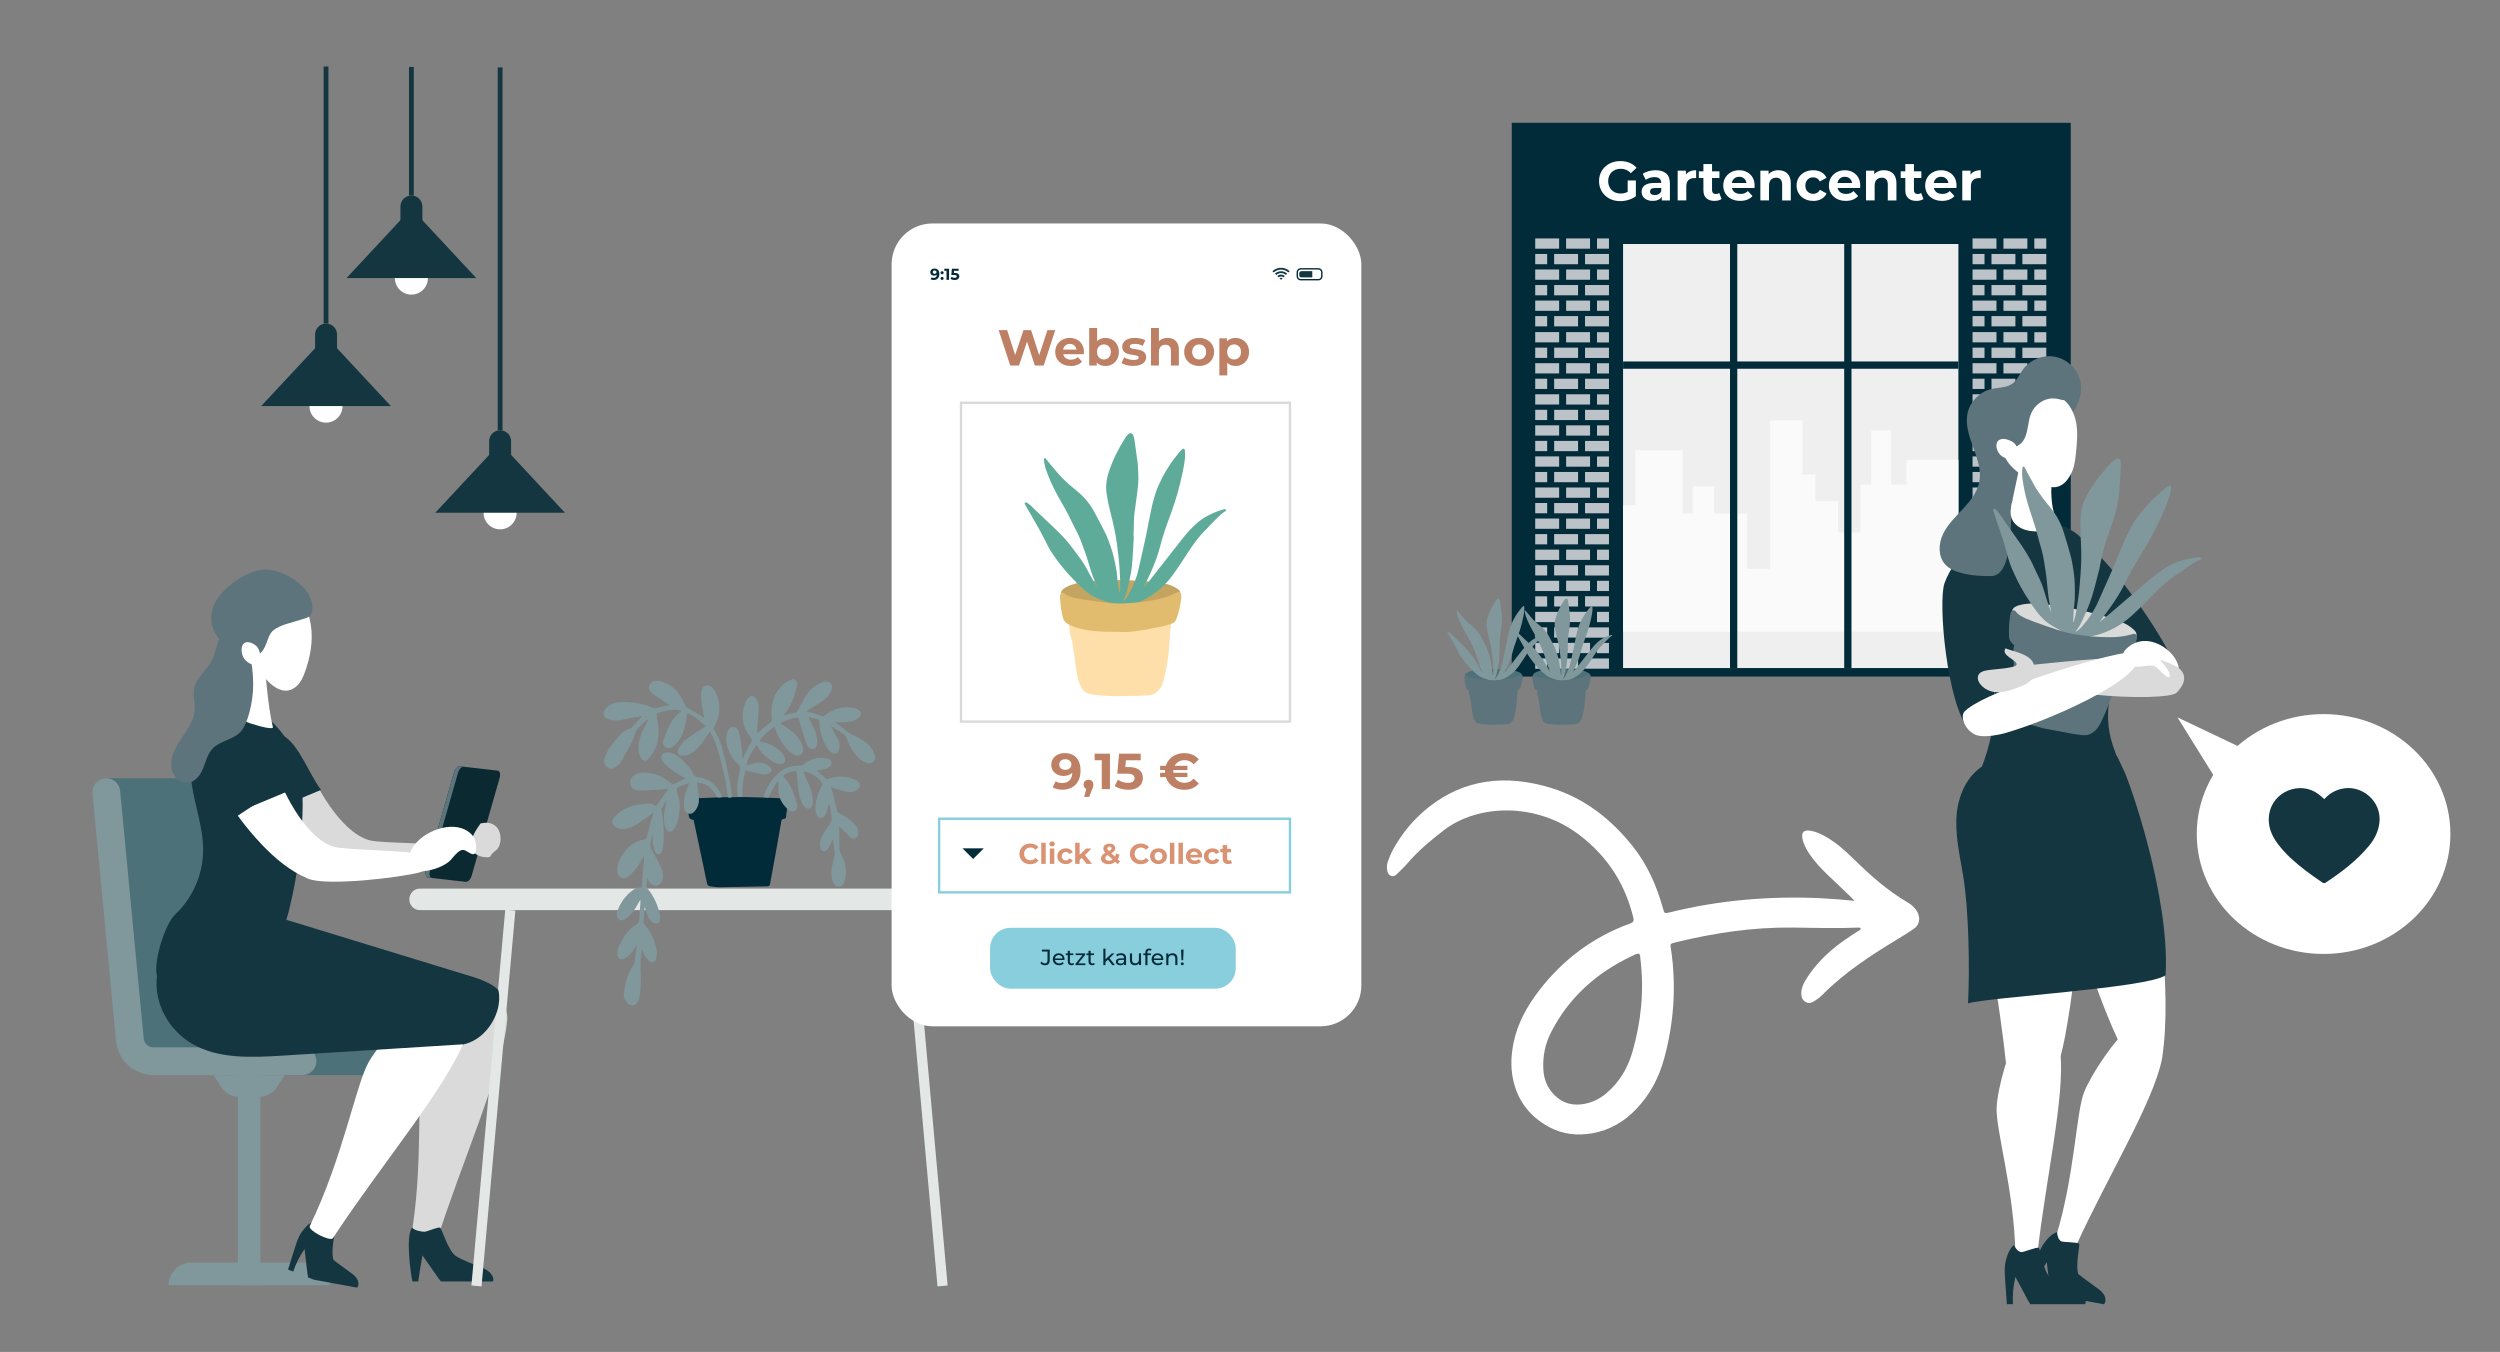 <?xml version="1.0" encoding="UTF-8"?><svg id="Ebene_1" xmlns="http://www.w3.org/2000/svg" viewBox="0 0 1043.19 564.12"><rect x="0" y="0" width="1043.19" height="564.12" fill="#808080" stroke="none"/><defs><style>.cls-1{fill:#aab1b5;}.cls-1,.cls-2,.cls-3,.cls-4,.cls-5{fill-rule:evenodd;}.cls-6,.cls-2{fill:#fff;}.cls-7{fill:#c3a461;}.cls-8{fill:#fafafa;}.cls-9{fill:#fedea9;}.cls-10{fill:#e1bb6e;}.cls-11{fill:#80979b;}.cls-12,.cls-5{fill:#143640;}.cls-3,.cls-13{fill:#5e747c;}.cls-14{fill:#88cedc;}.cls-4{fill:#232c56;}.cls-15{fill:#5fab9a;}.cls-16{fill:#dadada;}.cls-17{fill:#e3e8e7;}.cls-18{stroke:#88cedc;}.cls-18,.cls-19{fill:none;stroke-miterlimit:10;}.cls-20{fill:#4c7178;}.cls-21{fill:#efefef;}.cls-22{fill:#022b39;}.cls-23{fill:#bcc3c8;}.cls-24{fill:#153640;}.cls-25{fill:#d99272;}.cls-26{fill:#bd8064;}.cls-27{fill:#0a2930;}.cls-19{stroke:#dadada;}</style></defs><path class="cls-16" d="M176.28,445.75c-2.59,10.63,.53,40.82-4.9,71.24-.12,1.95,9.45,3.78,10.4,2.26,10.57-33.79,28.12-72.44,29.89-93.77,.59-7.12-8.41-21.52-16.22-14.72-7.12,6.19-17.02,26.17-19.17,35Z"/><g><path class="cls-20" d="M78.28,324.75v.07c.29-.04,.58-.07,.88-.07,2.99,0,5.49,2.27,5.77,5.25l9.83,103.31c.2,2.12,1.96,3.73,4.09,3.73h62.17c3.2,0,5.8,2.6,5.8,5.8s-2.6,5.8-5.8,5.8h-62.17c-4.75,0-9.03-2.13-11.92-5.5-3.42,.25-16.66,1.39-16.66,1.39l-13.57-4.32-12.33-115.45h33.92Z"/><path class="cls-11" d="M64.05,437.03c-2.13,0-3.89-1.6-4.09-3.73l-9.83-103.31c-.28-2.98-2.78-5.25-5.77-5.25h0c-3.42,0-6.1,2.94-5.77,6.35l9.83,103.29c.76,8.07,7.53,14.24,15.64,14.24h62.17c3.2,0,5.8-2.6,5.8-5.8h0c0-3.2-2.6-5.8-5.8-5.8h-62.17Z"/><rect class="cls-11" x="99.24" y="448.63" width="9.43" height="87.66"/><path class="cls-11" d="M70.34,536.29h0c0-5.21,4.22-9.43,9.43-9.43h48.36c5.21,0,9.43,4.22,9.43,9.43H70.34Z"/><path class="cls-11" d="M108.26,457.65h-8.61c-2.94,0-5.68-1.49-7.27-3.97l-3.25-5.05h29.64l-3.25,5.05c-1.59,2.47-4.33,3.97-7.27,3.97Z"/></g><path class="cls-16" d="M190.32,353.21c-4.82-1.46-31.21-1.25-36.07-2.57-6.7-1.81-12.57-8.51-16.57-14.18-2.21-3.14-4.1-6.48-5.98-9.83l-17.81,13.06c3.28,4.09,6.83,7.97,10.63,11.58,5.84,5.54,12.39,10.54,19.97,13.25,7.9,2.83,38.25-1.17,46.26-3.68,6.4-2.35,4.41-6.18-.42-7.64Z"/><path class="cls-12" d="M118.21,307.03c-5.16-2.79-15.74-2.2-16.25,5.23-.3,4.37,2.21,9.15,3.87,13.08,1.86,4.38,3.98,8.66,6.37,12.78,.09,.15,.18,.29,.26,.44l21.52-8.97c-4.73-5.96-9.16-18.96-15.77-22.55Z"/><path class="cls-1" d="M202.79,412.4c-19.32-8.12-57.45-16.86-77.61-23.03-19.02-5.82-38.6-9.09-41.49,16.6-1.25,11.08,4.39,22.47,13.89,28.3,10.34,6.35,23.34,5.76,35.45,4.95,23.08-1.53,37.24-2.47,60.33-3.99,0,0,14.54-20.69,9.45-22.83Z"/><path class="cls-12" d="M79.88,326.29c1.3,9.73,5.04,19.16,4.88,28.98-.16,9.83-4.44,19.52-11.6,26.25-4.41,4.15-9.25,19.89-7.67,25.74,1.42,5.26,9.1,4.16,14.52,4.77,11.81,1.34,22.95-6.2,31.64-14.3,5.32-4.97,7.62-12.31,9.31-19.38,3-12.54,4.76-25.37,5.24-38.25,.41-10.97-.32-22.66-6.63-31.65-6.28-8.95-13.33-14.89-23.61-11.73-11.69,11.47-17.36,19.94-16.07,29.59Z"/><path class="cls-5" d="M171.99,512.22c.67,1.17,3.76,1.72,5.03,1.77,1.01,.04,5.62-2.06,6.61-1.72,.72,.25,3.39,9.87,6.71,11.91,3.32,2.04,7,3.17,10.54,4.68,1.23,.53,2.48,1.13,3.47,2.07s1.69,2.3,1.47,3.49c-.02,.11-.07,.2-.1,.3h-21.72c-.63-.74-1.2-1.55-1.75-2.34-1.99-2.84-3.97-5.69-5.96-8.53-.63,3.11-1.17,6.75-1.77,10.87h-2.43c-.77-3.31-2.92-19.07-.11-22.51Z"/><path class="cls-6" d="M174.81,356.43c-4.75-1.69-31-1.62-35.79-3.17-6.61-2.14-12.14-9.11-15.86-14.97-2.06-3.24-3.78-6.68-5.5-10.11l-18.43,12.18c3.07,4.25,6.43,8.29,10.05,12.09,5.56,5.82,11.86,11.13,19.3,14.21,7.75,3.21,38.15-.46,46.27-2.57,6.51-2.03,4.7-5.96-.05-7.65Z"/><path class="cls-12" d="M116.03,319.61c-2.3-5-5.42-9.95-10.26-12.58-5.16-2.79-15.74-2.2-16.25,5.23-.3,4.37,2.21,9.15,3.87,13.08,1.86,4.38,3.98,8.66,6.37,12.78,.09,.15,.18,.29,.26,.44l21.52-8.97c-1.11-2.9-4.22-7.15-5.52-9.97Z"/><g><path class="cls-6" d="M97.54,272.03c1-1.89,11.99,3.78,12.64,5.13,.65,1.36,1.34,16.7,3.69,26.28,.51,2.07-19.98-4.26-18.53-6.77,2.36-4.06,4.77-19.54,2.2-24.65Z"/><path class="cls-6" d="M129.2,258.2c-3.79-15.74-25.33-12.42-30.44-10.85-5.11,1.57-5.25,8.8-5.74,14.13-.3,3.29,.89,6.56,2.84,9.17,1.88,2.51,10.07,6.29,10.53,6.39,3.04,5.24,7.98,11.23,13.01,11.16,2.26-.03,4.32-1.48,5.65-3.32,1.33-1.83,2.06-4.02,2.77-6.17,2.2-6.67,3.03-13.67,1.39-20.5Z"/><path class="cls-3" d="M91.93,267.35c-1.88-2.27-3.34-4.96-3.71-7.87-.44-3.45,.71-6.98,2.65-9.87,3.47-5.15,12.43-11.81,19.66-11.95,7.73-.16,21.01,7.54,19.75,17.11-.38,2.86-1.95,2.88-4.69,3.8-3.61,1.2-8.45,2.04-11.44,4.38-3.58,2.81-1.99,9.58-9.31,11.78-2.37,.71-4.8,4.89-6.37,8.14-1.87-2.12-4.73-13.33-6.54-15.52Z"/><path class="cls-3" d="M81.07,287.06c-.69,2.95,.35,6.02,.18,9.05-.39,7.03-6.96,12.11-9.16,18.8-.84,2.57-.99,5.49,.21,7.92,1.2,2.43,3.94,4.19,6.6,3.71,2.94-.53,4.85-3.4,5.95-6.18,1.1-2.78,1.83-5.84,3.89-8.01,3.18-3.34,8.69-3.65,11.76-7.1,2.95-3.33,5.15-12.57,5.15-19.39,0-13.15-4.21-25.14-10.52-23.25-3.76,1.13-4.85,7.98-5.85,10.99-1.7,5.11-7.01,8.25-8.22,13.45Z"/><path class="cls-6" d="M101.67,268.55c-.38,.36-.58,.87-.7,1.38-.38,1.6-.08,3.35,.81,4.74,.88,1.39,2.34,2.39,3.95,2.73,.64,.13,1.34,.15,1.9-.19,1.92-1.17,.94-5.24,.02-6.81-.96-1.64-4.35-3.37-5.98-1.85Z"/></g><g><polygon class="cls-17" points="200.93 536.79 196.71 536.39 210.83 379.57 215.05 379.97 200.93 536.79"/><polygon class="cls-17" points="391.2 536.79 377.08 379.97 381.3 379.57 395.42 536.39 391.2 536.79"/><path class="cls-17" d="M416.96,379.77H175.17c-2.42,0-4.37-2.01-4.37-4.49h0c0-2.48,1.96-4.49,4.37-4.49h241.8c2.42,0,4.37,2.01,4.37,4.49h0c0,2.48-1.96,4.49-4.37,4.49Z"/></g><path class="cls-5" d="M92.02,428.75c10.34,6.35,23.34,5.76,35.45,4.95,23.9-1.58,42.09,3.64,66,2.06,0,0,6.78-.96,11.58-8.66s2.89-13.98,2.89-13.98c-3.16-3.15-7.62-4.56-11.89-5.87-25.47-7.8-50.94-15.6-76.41-23.39-19.02-5.82-38.6-9.09-41.49,16.6-1.25,11.08,4.39,22.47,13.88,28.3Z"/><path class="cls-5" d="M123.08,520.6c.71-2.26,1.44-4.56,2.82-6.49,1.35-1.89,2.94-3.71,5.13-4.48,.01,1.22,.54,3.07,1.65,3.57,.88,.39,6.06,.25,6.78,.89,.48,.43-1.58,8.31-.27,11.69,0,0,4.72,3.57,7.15,5.29,.99,.7,1.98,1.47,2.61,2.51,.63,1.04,.84,2.41,.25,3.46-.06,.1-.13,.17-.2,.26l-17.98-3.3-2.45-.96c-.2-.84-.3-1.72-.4-2.58-.36-3.08-.72-6.17-1.08-9.25-2.03,2.87-3.62,6.05-4.72,9.39l-2.17-.86c.96-3.05,1.92-6.1,2.88-9.15Z"/><path class="cls-6" d="M153.92,443.03c-5.51,9.72-10.86,40.25-24.68,68.61-.67,1.88,8.22,6.35,9.59,5.12,19.81-30.24,47.82-63.31,55.51-83.77,2.57-6.83-2.26-23.48-11.83-18.98-8.72,4.1-24.01,20.96-28.58,29.03Z"/><path class="cls-5" d="M80.17,435.55c10.93,6.35,24.67,5.76,37.48,4.95,25.27-1.58,50.55-3.17,75.82-4.75l9.25-15.84c-3.35-3.15-8.05-4.56-12.57-5.87-26.93-7.8-53.86-15.6-80.79-23.39-20.11-5.82-40.81-9.09-43.87,16.6-1.32,11.08,4.64,22.47,14.68,28.3Z"/><g><path class="cls-27" d="M178.63,366.18l15.71,1.8c.93,.11,2.04-1.05,2.48-2.59l11.69-40.85c.44-1.54,.04-2.87-.89-2.98l-15.71-1.8c-.93-.11-2.04,1.05-2.48,2.59l-11.69,40.85c-.44,1.54-.04,2.87,.89,2.98Z"/><path class="cls-13" d="M177.74,363.2l11.69-40.85c.44-1.54,1.55-2.7,2.48-2.59l1.67,.19c-.93-.11-2.04,1.05-2.48,2.59l-11.69,40.85c-.44,1.54-.04,2.87,.89,2.98l-1.67-.19c-.93-.11-1.33-1.44-.89-2.98Z"/></g><path class="cls-16" d="M204.66,357.34c.35-1.14,1.66-1.91,2.63-2.81,2.86-2.64,2.52-12.95-6.71-10.96-10.89,14.44,3.73,14.9,4.08,13.76Z"/><path class="cls-6" d="M192.53,345.59c2.24,.73,4.35,2.16,5.4,4.27,1.06,2.11,1.35,7.19-.91,6.52-1.87-.56-3.13-2.37-4.86-1.48-1.73,.89-2.84,2.61-4.17,4.03-3.91,4.21-19.75,8.55-17.17-2.04,1.98-8.11,14.15-13.78,21.7-11.3Z"/><g><g><rect class="cls-6" x="372.05" y="93.25" width="196" height="335" rx="17.01" ry="17.01"/><g><path class="cls-22" d="M550.11,117.01h-7.33c-.97,0-1.75-.79-1.75-1.75v-1.62c0-.97,.79-1.75,1.75-1.75h7.33c.97,0,1.75,.79,1.75,1.75v1.62c0,.97-.79,1.75-1.75,1.75Zm-7.33-4.54c-.64,0-1.17,.52-1.17,1.17v1.62c0,.64,.52,1.17,1.17,1.17h7.33c.64,0,1.17-.52,1.17-1.17v-1.62c0-.64-.52-1.17-1.17-1.17h-7.33Z"/><path class="cls-24" d="M543.09,115.75h4.46s.03,0,.04,0v-2.6s-.03,0-.04,0h-4.44c-.73,0-.97,.46-.97,1.02v.56c0,.57,.22,1.02,.95,1.02Z"/></g><g><path class="cls-22" d="M389.92,112.06c.43,0,.8,.09,1.1,.26,.31,.18,.55,.43,.71,.77,.17,.34,.25,.76,.25,1.26,0,.53-.1,.98-.3,1.35-.2,.37-.48,.65-.83,.85s-.76,.29-1.23,.29c-.24,0-.48-.03-.7-.08s-.42-.13-.58-.24l.4-.79c.13,.09,.26,.15,.41,.18,.15,.03,.3,.05,.46,.05,.4,0,.71-.12,.95-.36,.24-.24,.35-.6,.35-1.08,0-.08,0-.17,0-.26,0-.1-.02-.19-.03-.29l.29,.28c-.08,.17-.18,.32-.32,.43-.14,.12-.29,.21-.48,.26s-.38,.09-.61,.09c-.29,0-.56-.06-.8-.18s-.43-.29-.57-.5c-.14-.22-.21-.47-.21-.76,0-.32,.08-.59,.23-.82s.37-.41,.63-.53,.56-.19,.88-.19Zm.07,.8c-.15,0-.29,.03-.4,.08-.11,.06-.21,.13-.27,.24s-.1,.23-.1,.37c0,.21,.07,.38,.21,.51s.33,.19,.57,.19c.15,0,.29-.03,.41-.09,.12-.06,.21-.14,.28-.25,.07-.11,.1-.23,.1-.36s-.03-.25-.1-.35c-.06-.1-.16-.19-.27-.24s-.26-.09-.44-.09Z"/><path class="cls-22" d="M393.11,114.45c-.18,0-.33-.06-.45-.18s-.19-.28-.19-.47,.06-.34,.19-.46c.13-.12,.28-.17,.45-.17s.33,.06,.46,.17c.12,.12,.19,.27,.19,.46s-.06,.34-.19,.47c-.12,.12-.28,.18-.46,.18Zm0,2.37c-.18,0-.33-.06-.45-.18s-.19-.28-.19-.47,.06-.34,.19-.46,.28-.17,.45-.17,.33,.06,.46,.17c.12,.12,.19,.27,.19,.46s-.06,.34-.19,.47c-.12,.12-.28,.18-.46,.18Z"/><path class="cls-22" d="M394.95,116.77v-4.23l.46,.46h-1.39v-.86h2v4.63h-1.07Z"/><path class="cls-22" d="M398.4,116.85c-.32,0-.64-.04-.96-.13-.31-.09-.58-.21-.81-.37l.42-.82c.18,.13,.38,.23,.61,.3,.23,.07,.47,.11,.7,.11,.27,0,.48-.05,.63-.16,.15-.11,.23-.25,.23-.44,0-.12-.03-.22-.09-.32-.06-.09-.17-.16-.33-.21-.16-.05-.38-.07-.66-.07h-1.18l.24-2.6h2.82v.86h-2.44l.56-.49-.17,1.86-.56-.49h.98c.46,0,.83,.06,1.11,.19s.48,.3,.61,.51,.19,.46,.19,.73-.07,.53-.21,.76-.35,.42-.63,.56c-.28,.14-.65,.21-1.09,.21Z"/></g><g><path class="cls-24" d="M537.59,113.7c-1.73-1.63-4.41-1.56-6.08,0-.18-.17-.37-.34-.56-.52,.85-.81,1.85-1.28,3-1.41,1.61-.18,3.01,.3,4.21,1.4-.2,.18-.38,.35-.57,.52Z"/><path class="cls-24" d="M537.11,114.22c-.19,.17-.37,.34-.56,.51-.57-.51-1.23-.78-1.99-.78-.76,0-1.42,.27-1.99,.78-.19-.17-.37-.34-.55-.51,1.21-1.28,3.6-1.48,5.09,0Z"/><path class="cls-24" d="M536.13,115.22c-.19,.17-.37,.34-.56,.51-.62-.54-1.46-.47-2,0-.19-.17-.37-.34-.56-.52,.86-.85,2.29-.84,3.12,0Z"/><path class="cls-24" d="M534.56,116.76c-.21-.2-.42-.4-.62-.6,.32-.35,.93-.35,1.24,0-.21,.2-.41,.39-.62,.6Z"/></g></g><rect class="cls-19" x="401" y="168.07" width="137.27" height="133.04"/><g><path class="cls-26" d="M421.55,152.54l-4.84-14.79h3.55l4.2,13.1h-1.77l4.39-13.1h3.17l4.22,13.1h-1.71l4.31-13.1h3.27l-4.84,14.79h-3.68l-3.74-11.49h.97l-3.84,11.49h-3.68Z"/><path class="cls-26" d="M446.81,152.71c-1.3,0-2.43-.25-3.41-.76-.98-.51-1.74-1.2-2.27-2.08-.54-.88-.8-1.88-.8-3.01s.26-2.15,.79-3.03c.53-.88,1.25-1.57,2.17-2.07,.92-.5,1.95-.75,3.1-.75s2.12,.24,3.01,.71c.89,.47,1.6,1.15,2.12,2.03,.52,.88,.78,1.93,.78,3.16,0,.13,0,.27-.02,.43-.01,.16-.03,.31-.04,.45h-9.23v-1.92h7.5l-1.27,.57c0-.59-.12-1.1-.36-1.54-.24-.44-.57-.78-.99-1.02-.42-.25-.92-.37-1.48-.37s-1.06,.12-1.49,.37c-.43,.25-.76,.59-1,1.04-.24,.44-.36,.97-.36,1.57v.51c0,.62,.14,1.17,.41,1.64,.27,.47,.66,.83,1.16,1.08,.5,.25,1.09,.37,1.76,.37,.6,0,1.14-.09,1.59-.27,.46-.18,.88-.46,1.26-.82l1.75,1.9c-.52,.59-1.18,1.05-1.96,1.36s-1.7,.48-2.72,.48Z"/><path class="cls-26" d="M454.5,152.54v-15.67h3.3v6.61l-.21,3.36,.06,3.38v2.32h-3.15Zm6.72,.17c-1,0-1.86-.21-2.58-.63s-1.27-1.07-1.65-1.93c-.38-.87-.57-1.96-.57-3.28s.2-2.44,.6-3.3,.96-1.5,1.68-1.92,1.56-.63,2.51-.63c1.07,0,2.03,.24,2.88,.72,.85,.48,1.53,1.15,2.03,2.03,.5,.87,.75,1.91,.75,3.11s-.25,2.21-.75,3.08-1.18,1.55-2.03,2.04-1.81,.73-2.88,.73Zm-.57-2.7c.55,0,1.04-.13,1.47-.38,.43-.25,.77-.62,1.04-1.09,.26-.47,.39-1.03,.39-1.68s-.13-1.23-.39-1.69c-.26-.46-.61-.82-1.04-1.08-.43-.25-.92-.38-1.47-.38s-1.04,.13-1.48,.38c-.44,.25-.78,.61-1.04,1.08-.25,.46-.38,1.03-.38,1.69s.13,1.21,.38,1.68c.25,.47,.6,.83,1.04,1.09,.44,.25,.93,.38,1.48,.38Z"/><path class="cls-26" d="M472.9,152.71c-.97,0-1.9-.12-2.8-.35-.89-.23-1.6-.52-2.12-.88l1.1-2.37c.52,.32,1.14,.59,1.85,.79s1.41,.31,2.1,.31c.76,0,1.3-.09,1.62-.27s.48-.44,.48-.76c0-.27-.12-.47-.37-.6-.25-.13-.57-.24-.98-.31-.41-.07-.86-.14-1.34-.21s-.98-.17-1.47-.29c-.49-.12-.94-.3-1.35-.54-.41-.24-.74-.56-.98-.97-.25-.41-.37-.94-.37-1.58,0-.72,.21-1.35,.62-1.9,.42-.55,1.02-.98,1.81-1.3,.79-.32,1.73-.48,2.83-.48,.77,0,1.56,.08,2.37,.25s1.47,.42,2.01,.74l-1.1,2.34c-.55-.32-1.1-.55-1.66-.67s-1.1-.18-1.62-.18c-.73,0-1.27,.1-1.61,.3s-.51,.45-.51,.76c0,.28,.12,.49,.37,.63,.25,.14,.57,.25,.98,.34,.41,.08,.86,.16,1.34,.22,.49,.06,.97,.16,1.47,.29,.49,.13,.94,.31,1.34,.54,.4,.23,.73,.55,.98,.95s.38,.93,.38,1.57c0,.7-.21,1.33-.63,1.87-.42,.54-1.03,.97-1.83,1.28-.8,.31-1.76,.46-2.9,.46Z"/><path class="cls-26" d="M487.2,141c.9,0,1.71,.18,2.42,.54,.71,.36,1.27,.91,1.68,1.65,.41,.74,.61,1.69,.61,2.84v6.51h-3.3v-6c0-.92-.2-1.59-.6-2.03s-.97-.66-1.7-.66c-.52,0-.99,.11-1.4,.33-.42,.22-.74,.55-.97,1-.23,.45-.35,1.03-.35,1.73v5.62h-3.3v-15.67h3.3v7.46l-.74-.95c.41-.76,.99-1.34,1.75-1.75,.76-.41,1.63-.61,2.6-.61Z"/><path class="cls-26" d="M500.38,152.71c-1.21,0-2.29-.25-3.22-.76-.94-.51-1.68-1.2-2.22-2.08-.54-.88-.81-1.88-.81-3.01s.27-2.15,.81-3.03c.54-.88,1.28-1.57,2.22-2.07s2.01-.75,3.22-.75,2.27,.25,3.21,.75c.94,.5,1.68,1.19,2.22,2.06,.54,.87,.8,1.89,.8,3.04s-.27,2.13-.8,3.01c-.54,.88-1.27,1.57-2.22,2.08-.94,.51-2.01,.76-3.21,.76Zm0-2.7c.55,0,1.04-.13,1.48-.38s.78-.62,1.04-1.09c.25-.47,.38-1.03,.38-1.68s-.13-1.23-.38-1.69c-.25-.46-.6-.82-1.04-1.08s-.93-.38-1.48-.38-1.04,.13-1.48,.38c-.44,.25-.79,.61-1.05,1.08-.26,.46-.39,1.03-.39,1.69s.13,1.21,.39,1.68c.26,.47,.61,.83,1.05,1.09,.44,.25,.93,.38,1.48,.38Z"/><path class="cls-26" d="M508.81,156.64v-15.46h3.15v2.32l-.06,3.38,.21,3.36v6.4h-3.3Zm6.72-3.93c-.96,0-1.8-.21-2.51-.63s-1.28-1.07-1.68-1.93-.6-1.96-.6-3.28,.19-2.44,.57-3.3c.38-.86,.93-1.5,1.65-1.92s1.58-.63,2.58-.63c1.07,0,2.03,.24,2.88,.73s1.53,1.17,2.03,2.04c.5,.87,.75,1.9,.75,3.08s-.25,2.23-.75,3.1c-.5,.87-1.18,1.55-2.03,2.03-.85,.48-1.81,.72-2.88,.72Zm-.57-2.7c.55,0,1.04-.13,1.47-.38,.43-.25,.77-.62,1.04-1.09,.26-.47,.39-1.03,.39-1.68s-.13-1.23-.39-1.69c-.26-.46-.61-.82-1.04-1.08-.43-.25-.92-.38-1.47-.38s-1.04,.13-1.48,.38c-.44,.25-.78,.61-1.04,1.08-.25,.46-.38,1.03-.38,1.69s.13,1.21,.38,1.68c.25,.47,.6,.83,1.04,1.09,.44,.25,.93,.38,1.48,.38Z"/></g><g><path class="cls-26" d="M444.27,314.25c1.37,0,2.54,.28,3.53,.84s1.75,1.38,2.28,2.46c.53,1.08,.8,2.42,.8,4.02,0,1.7-.32,3.15-.96,4.33-.64,1.18-1.52,2.08-2.65,2.7-1.13,.62-2.44,.93-3.93,.93-.77,0-1.52-.08-2.24-.25s-1.34-.42-1.86-.76l1.27-2.51c.41,.28,.84,.48,1.31,.58s.95,.16,1.46,.16c1.27,0,2.28-.39,3.03-1.16s1.13-1.92,1.13-3.44c0-.25,0-.54-.02-.84-.01-.31-.05-.62-.11-.93l.93,.89c-.24,.55-.58,1.01-1.01,1.38s-.94,.66-1.52,.84c-.58,.19-1.23,.29-1.94,.29-.94,0-1.8-.19-2.57-.57-.77-.38-1.38-.92-1.84-1.61-.46-.69-.69-1.5-.69-2.43,0-1.01,.25-1.89,.75-2.62,.5-.73,1.18-1.3,2.03-1.7s1.79-.6,2.82-.6Zm.21,2.56c-.49,0-.92,.09-1.29,.26-.37,.18-.65,.43-.87,.76-.21,.33-.32,.72-.32,1.17,0,.68,.23,1.21,.69,1.62,.46,.4,1.07,.6,1.83,.6,.49,0,.93-.09,1.32-.29,.39-.19,.69-.45,.9-.79,.21-.34,.32-.72,.32-1.14s-.1-.8-.31-1.13c-.2-.33-.5-.59-.88-.78-.38-.19-.84-.29-1.39-.29Z"/><path class="cls-26" d="M452.38,332.54l1.39-5.07,.46,1.9c-.61,0-1.1-.18-1.49-.53-.39-.35-.58-.84-.58-1.46s.2-1.11,.59-1.48c.39-.37,.88-.55,1.46-.55s1.08,.19,1.46,.56c.38,.37,.57,.86,.57,1.47,0,.18-.01,.36-.04,.54s-.08,.39-.16,.63c-.08,.25-.2,.56-.37,.94l-1.2,3.04h-2.09Z"/><path class="cls-26" d="M459.73,329.29v-13.52l1.48,1.48h-4.44v-2.75h6.38v14.79h-3.42Z"/><path class="cls-26" d="M470.76,329.54c-1.03,0-2.05-.14-3.05-.41s-1.87-.67-2.59-1.17l1.35-2.62c.56,.41,1.21,.73,1.95,.97s1.49,.36,2.25,.36c.86,0,1.54-.17,2.03-.51,.49-.34,.74-.81,.74-1.42,0-.38-.1-.72-.3-1.01s-.55-.52-1.05-.68c-.5-.16-1.2-.23-2.1-.23h-3.78l.76-8.32h9.02v2.75h-7.79l1.77-1.56-.53,5.94-1.77-1.56h3.13c1.46,0,2.64,.2,3.54,.6s1.55,.95,1.95,1.64c.41,.69,.61,1.47,.61,2.34s-.22,1.68-.65,2.42c-.44,.74-1.11,1.34-2.02,1.8-.91,.46-2.07,.69-3.48,.69Z"/><path class="cls-26" d="M484.09,321.33v-1.77h11.39v1.77h-11.39Zm0,2.92v-1.77h11.39v1.77h-11.39Zm10.05,5.3c-1.15,0-2.22-.19-3.2-.56s-1.83-.9-2.55-1.59c-.72-.69-1.27-1.5-1.67-2.43-.39-.93-.59-1.95-.59-3.06s.2-2.13,.59-3.06c.39-.93,.95-1.74,1.67-2.43,.72-.69,1.57-1.22,2.55-1.59s2.05-.56,3.2-.56c1.28,0,2.44,.22,3.49,.67,1.04,.44,1.91,1.1,2.6,1.95l-2.18,2.03c-.51-.58-1.07-1.01-1.69-1.3-.62-.29-1.3-.43-2.05-.43-.69,0-1.32,.11-1.9,.34-.58,.23-1.08,.55-1.5,.97-.42,.42-.75,.92-.98,1.5s-.35,1.22-.35,1.92,.12,1.34,.35,1.92c.23,.58,.56,1.08,.98,1.5,.42,.42,.92,.75,1.5,.97,.58,.23,1.21,.34,1.9,.34,.75,0,1.43-.14,2.05-.43,.62-.29,1.18-.73,1.69-1.32l2.18,2.03c-.69,.86-1.56,1.51-2.6,1.96-1.04,.45-2.2,.68-3.49,.68Z"/></g><g><path class="cls-25" d="M429.89,360.62c-.64,0-1.24-.11-1.79-.32-.55-.21-1.03-.51-1.43-.9-.4-.39-.72-.84-.95-1.37-.23-.52-.34-1.1-.34-1.72s.11-1.2,.34-1.73c.23-.52,.54-.98,.95-1.37,.41-.39,.89-.69,1.43-.9s1.15-.32,1.8-.32c.72,0,1.37,.12,1.96,.38s1.07,.62,1.47,1.1l-1.24,1.14c-.29-.33-.6-.57-.95-.73-.35-.16-.73-.24-1.14-.24-.39,0-.75,.06-1.07,.19s-.61,.31-.84,.55c-.24,.24-.42,.52-.55,.84s-.2,.69-.2,1.08,.07,.76,.2,1.08,.32,.61,.55,.84c.24,.24,.52,.42,.84,.55s.68,.19,1.07,.19c.41,0,.79-.08,1.14-.24,.35-.16,.67-.41,.95-.74l1.24,1.14c-.4,.48-.89,.85-1.47,1.11-.58,.25-1.24,.38-1.97,.38Z"/><path class="cls-25" d="M434.49,360.48v-8.83h1.86v8.83h-1.86Z"/><path class="cls-25" d="M439,353.18c-.34,0-.62-.1-.83-.3-.21-.2-.32-.44-.32-.74s.11-.54,.32-.74c.21-.2,.49-.3,.83-.3s.62,.09,.83,.28c.21,.19,.32,.43,.32,.72,0,.31-.1,.56-.31,.77-.21,.2-.49,.3-.84,.3Zm-.93,7.29v-6.4h1.86v6.4h-1.86Z"/><path class="cls-25" d="M444.75,360.57c-.69,0-1.3-.14-1.84-.42-.54-.28-.96-.67-1.27-1.17-.31-.5-.46-1.07-.46-1.7s.15-1.21,.46-1.71c.31-.5,.73-.88,1.27-1.17,.54-.28,1.15-.42,1.84-.42s1.26,.14,1.76,.42c.5,.28,.87,.68,1.11,1.21l-1.44,.77c-.17-.3-.38-.52-.62-.67-.25-.14-.52-.21-.81-.21-.32,0-.6,.07-.86,.21-.25,.14-.45,.34-.6,.61-.15,.26-.22,.58-.22,.95s.07,.69,.22,.95c.15,.26,.35,.46,.6,.61,.25,.14,.54,.21,.86,.21,.29,0,.56-.07,.81-.21,.25-.14,.46-.36,.62-.67l1.44,.79c-.24,.52-.61,.91-1.11,1.2s-1.09,.42-1.76,.42Z"/><path class="cls-25" d="M448.64,360.48v-8.83h1.86v8.83h-1.86Zm1.53-1.31l.05-2.26,2.99-2.83h2.21l-2.87,2.91-.96,.79-1.42,1.39Zm3.24,1.31l-2.17-2.69,1.17-1.44,3.25,4.13h-2.25Z"/><path class="cls-25" d="M462.6,360.62c-.61,0-1.15-.1-1.63-.3-.48-.2-.85-.47-1.13-.81-.28-.34-.42-.73-.42-1.18,0-.41,.09-.78,.27-1.11,.18-.33,.47-.64,.87-.93,.4-.29,.9-.57,1.51-.85,.44-.21,.79-.39,1.05-.55,.25-.16,.43-.31,.54-.46,.1-.15,.15-.29,.15-.45,0-.21-.07-.37-.21-.5s-.34-.19-.61-.19c-.29,0-.51,.07-.67,.21s-.24,.33-.24,.55c0,.12,.02,.24,.07,.35,.05,.12,.14,.25,.27,.39,.13,.15,.32,.33,.57,.56l4.39,4.07-1.01,1.18-4.84-4.5c-.28-.25-.5-.49-.67-.71s-.29-.44-.36-.65-.11-.44-.11-.67c0-.4,.11-.76,.32-1.07,.21-.31,.52-.55,.9-.72,.39-.17,.84-.26,1.37-.26,.48,0,.9,.08,1.25,.23,.35,.16,.63,.38,.83,.66,.2,.29,.3,.63,.3,1.02,0,.35-.09,.67-.26,.96-.17,.29-.45,.56-.81,.82-.37,.25-.85,.51-1.45,.77-.4,.18-.72,.36-.96,.53-.23,.17-.4,.34-.51,.52-.1,.17-.15,.37-.15,.58,0,.2,.06,.38,.18,.54,.12,.16,.3,.28,.52,.37,.22,.09,.48,.13,.79,.13,.48,0,.93-.11,1.33-.34,.4-.23,.75-.56,1.03-1.01,.28-.45,.48-.99,.6-1.64l1.49,.46c-.17,.81-.46,1.51-.89,2.11s-.96,1.05-1.58,1.38-1.33,.49-2.11,.49Z"/><path class="cls-25" d="M476,360.62c-.64,0-1.24-.11-1.79-.32-.55-.21-1.03-.51-1.43-.9-.4-.39-.72-.84-.95-1.37-.23-.52-.34-1.1-.34-1.72s.11-1.2,.34-1.73c.23-.52,.54-.98,.95-1.37,.41-.39,.89-.69,1.43-.9s1.15-.32,1.8-.32c.72,0,1.37,.12,1.96,.38s1.07,.62,1.47,1.1l-1.24,1.14c-.29-.33-.6-.57-.95-.73-.35-.16-.73-.24-1.14-.24-.39,0-.75,.06-1.07,.19s-.61,.31-.84,.55c-.24,.24-.42,.52-.55,.84s-.2,.69-.2,1.08,.07,.76,.2,1.08,.32,.61,.55,.84c.24,.24,.52,.42,.84,.55s.68,.19,1.07,.19c.41,0,.79-.08,1.14-.24,.35-.16,.67-.41,.95-.74l1.24,1.14c-.4,.48-.89,.85-1.47,1.11-.58,.25-1.24,.38-1.97,.38Z"/><path class="cls-25" d="M483.42,360.57c-.68,0-1.29-.14-1.81-.43-.53-.29-.94-.68-1.25-1.17-.31-.5-.46-1.06-.46-1.7s.15-1.21,.46-1.71c.31-.5,.72-.88,1.25-1.17,.53-.28,1.13-.42,1.81-.42s1.28,.14,1.81,.42c.53,.28,.95,.67,1.25,1.16,.3,.49,.45,1.06,.45,1.71s-.15,1.2-.45,1.7c-.3,.5-.72,.89-1.25,1.17-.53,.29-1.13,.43-1.81,.43Zm0-1.52c.31,0,.59-.07,.83-.21,.25-.14,.44-.35,.58-.61,.14-.27,.21-.58,.21-.95s-.07-.69-.21-.95c-.14-.26-.34-.46-.58-.61-.25-.14-.52-.21-.83-.21s-.59,.07-.83,.21c-.25,.14-.44,.34-.59,.61-.15,.26-.22,.58-.22,.95s.07,.68,.22,.95c.15,.27,.34,.47,.59,.61,.25,.14,.52,.21,.83,.21Z"/><path class="cls-25" d="M488.17,360.48v-8.83h1.86v8.83h-1.86Z"/><path class="cls-25" d="M491.75,360.48v-8.83h1.86v8.83h-1.86Z"/><path class="cls-25" d="M498.5,360.57c-.73,0-1.37-.14-1.92-.43s-.98-.68-1.28-1.17c-.3-.5-.45-1.06-.45-1.7s.15-1.21,.45-1.71c.3-.5,.7-.88,1.22-1.17,.52-.28,1.1-.42,1.75-.42s1.19,.13,1.7,.4c.5,.27,.9,.65,1.2,1.14,.29,.5,.44,1.09,.44,1.78,0,.07,0,.15-.01,.24,0,.09-.02,.18-.02,.26h-5.2v-1.08h4.22l-.71,.32c0-.33-.07-.62-.2-.87-.13-.25-.32-.44-.56-.58s-.52-.21-.83-.21-.6,.07-.84,.21c-.24,.14-.43,.33-.56,.58-.13,.25-.2,.54-.2,.89v.29c0,.35,.08,.66,.23,.92,.15,.27,.37,.47,.65,.61,.28,.14,.61,.21,.99,.21,.34,0,.64-.05,.9-.16,.26-.1,.49-.26,.71-.46l.99,1.07c-.29,.33-.66,.59-1.11,.77-.44,.18-.96,.27-1.53,.27Z"/><path class="cls-25" d="M505.93,360.57c-.69,0-1.3-.14-1.84-.42-.54-.28-.96-.67-1.27-1.17-.31-.5-.46-1.07-.46-1.7s.15-1.21,.46-1.71c.31-.5,.73-.88,1.27-1.17,.54-.28,1.15-.42,1.84-.42s1.26,.14,1.76,.42c.5,.28,.87,.68,1.11,1.21l-1.44,.77c-.17-.3-.38-.52-.62-.67-.25-.14-.52-.21-.81-.21-.32,0-.6,.07-.86,.21-.25,.14-.45,.34-.6,.61-.15,.26-.22,.58-.22,.95s.07,.69,.22,.95c.15,.26,.35,.46,.6,.61,.25,.14,.54,.21,.86,.21,.29,0,.56-.07,.81-.21,.25-.14,.46-.36,.62-.67l1.44,.79c-.24,.52-.61,.91-1.11,1.2s-1.09,.42-1.76,.42Z"/><path class="cls-25" d="M509.2,355.65v-1.43h4.44v1.43h-4.44Zm3.38,4.92c-.75,0-1.34-.19-1.76-.58s-.63-.96-.63-1.72v-5.62h1.86v5.59c0,.27,.07,.48,.21,.62,.14,.15,.34,.22,.58,.22,.29,0,.54-.08,.75-.24l.5,1.31c-.19,.13-.42,.24-.68,.3s-.54,.1-.83,.1Z"/></g><rect class="cls-14" x="413.13" y="387.16" width="102.51" height="25.38" rx="8.5" ry="8.5"/><g><path class="cls-22" d="M435.98,402.79c-.38,0-.74-.08-1.07-.24-.33-.16-.6-.39-.81-.69l.54-.63c.18,.25,.38,.44,.61,.57,.23,.13,.47,.2,.74,.2,.74,0,1.11-.44,1.11-1.31v-3.64h-2.34v-.8h3.26v4.39c0,.72-.17,1.26-.51,1.62-.34,.36-.85,.54-1.51,.54Z"/><path class="cls-22" d="M441.95,402.78c-.52,0-.99-.11-1.38-.32-.4-.22-.71-.51-.93-.89-.22-.38-.33-.81-.33-1.3s.11-.92,.32-1.29c.21-.38,.51-.67,.88-.88,.37-.21,.79-.32,1.26-.32s.89,.11,1.26,.31c.36,.21,.65,.5,.86,.88,.21,.38,.31,.82,.31,1.33,0,.04,0,.08,0,.13,0,.05,0,.1-.01,.14h-4.17v-.64h3.71l-.36,.22c0-.31-.06-.59-.19-.84-.14-.25-.32-.44-.56-.58-.24-.14-.51-.21-.83-.21s-.58,.07-.82,.21c-.24,.14-.43,.33-.56,.58s-.2,.54-.2,.86v.15c0,.33,.08,.62,.23,.87,.15,.26,.36,.46,.63,.6s.58,.21,.93,.21c.29,0,.55-.05,.79-.15,.24-.1,.45-.25,.62-.44l.49,.57c-.22,.26-.5,.46-.83,.59-.33,.14-.7,.2-1.11,.2Z"/><path class="cls-22" d="M444.73,398.55v-.73h3.13v.73h-3.13Zm2.39,4.23c-.49,0-.88-.13-1.15-.4-.27-.26-.41-.64-.41-1.14v-4.5h.89v4.46c0,.27,.07,.47,.2,.61,.13,.14,.32,.21,.57,.21,.28,0,.51-.08,.69-.23l.28,.64c-.14,.12-.3,.2-.49,.26-.19,.05-.38,.08-.59,.08Z"/><path class="cls-22" d="M448.79,402.72v-.57l3.15-3.9,.18,.3h-3.27v-.73h3.98v.58l-3.15,3.89-.2-.3h3.42v.73h-4.11Z"/><path class="cls-22" d="M453.38,398.55v-.73h3.13v.73h-3.13Zm2.39,4.23c-.49,0-.88-.13-1.15-.4-.27-.26-.41-.64-.41-1.14v-4.5h.89v4.46c0,.27,.07,.47,.2,.61,.13,.14,.32,.21,.57,.21,.28,0,.51-.08,.69-.23l.28,.64c-.14,.12-.3,.2-.49,.26-.19,.05-.38,.08-.59,.08Z"/><path class="cls-22" d="M460.4,402.72v-6.87h.89v6.87h-.89Zm.72-1.18l.02-1.14,2.82-2.58h1.07l-2.17,2.13-.48,.41-1.27,1.18Zm3.03,1.18l-1.92-2.39,.57-.71,2.44,3.1h-1.09Z"/><path class="cls-22" d="M467.44,402.78c-.36,0-.68-.06-.96-.19-.27-.12-.49-.29-.63-.51-.15-.22-.22-.47-.22-.75s.06-.51,.19-.72,.33-.39,.62-.52c.29-.13,.67-.19,1.16-.19h1.55v.64h-1.52c-.44,0-.74,.07-.9,.22-.15,.15-.23,.33-.23,.54,0,.24,.1,.43,.29,.58,.19,.15,.46,.22,.8,.22s.62-.07,.87-.22c.25-.15,.43-.36,.54-.65l.18,.61c-.12,.29-.32,.52-.62,.69-.3,.17-.67,.25-1.12,.25Zm1.61-.06v-1.04l-.05-.19v-1.77c0-.38-.11-.67-.33-.87-.22-.21-.55-.31-.99-.31-.29,0-.57,.05-.85,.14-.28,.1-.51,.22-.7,.38l-.37-.67c.25-.2,.56-.36,.91-.47,.35-.11,.73-.16,1.11-.16,.67,0,1.19,.16,1.55,.49,.36,.33,.55,.83,.55,1.5v2.96h-.84Z"/><path class="cls-22" d="M473.6,402.78c-.42,0-.79-.08-1.11-.23-.32-.15-.56-.39-.74-.71-.18-.32-.26-.72-.26-1.2v-2.82h.89v2.72c0,.48,.12,.84,.35,1.08,.23,.24,.56,.36,.98,.36,.31,0,.58-.06,.81-.19,.23-.13,.4-.31,.53-.56,.12-.24,.19-.54,.19-.88v-2.54h.89v4.9h-.84v-1.32l.14,.35c-.16,.33-.4,.58-.72,.76-.32,.18-.68,.27-1.08,.27Z"/><path class="cls-22" d="M477.1,398.55v-.73h3.13v.73h-3.13Zm.83,4.17v-5.34c0-.48,.14-.86,.42-1.15,.28-.29,.68-.43,1.2-.43,.19,0,.38,.02,.55,.07,.18,.05,.33,.12,.45,.22l-.27,.68c-.09-.07-.2-.13-.31-.17-.12-.04-.24-.06-.37-.06-.26,0-.46,.07-.59,.22-.14,.15-.2,.36-.2,.64v.66l.02,.41v4.27h-.89Z"/><path class="cls-22" d="M483.18,402.78c-.52,0-.99-.11-1.38-.32-.4-.22-.71-.51-.93-.89-.22-.38-.33-.81-.33-1.3s.11-.92,.32-1.29c.21-.38,.51-.67,.88-.88,.37-.21,.79-.32,1.26-.32s.89,.11,1.26,.31c.36,.21,.65,.5,.86,.88,.21,.38,.31,.82,.31,1.33,0,.04,0,.08,0,.13,0,.05,0,.1-.01,.14h-4.17v-.64h3.71l-.36,.22c0-.31-.06-.59-.19-.84-.14-.25-.32-.44-.56-.58-.24-.14-.51-.21-.83-.21s-.58,.07-.82,.21c-.24,.14-.43,.33-.56,.58s-.2,.54-.2,.86v.15c0,.33,.08,.62,.23,.87,.15,.26,.36,.46,.63,.6s.58,.21,.93,.21c.29,0,.55-.05,.79-.15,.24-.1,.45-.25,.62-.44l.49,.57c-.22,.26-.5,.46-.83,.59-.33,.14-.7,.2-1.11,.2Z"/><path class="cls-22" d="M489.27,397.77c.4,0,.75,.08,1.06,.23s.54,.39,.72,.7c.17,.31,.26,.71,.26,1.19v2.82h-.89v-2.72c0-.48-.12-.83-.35-1.07-.23-.24-.56-.36-.98-.36-.31,0-.59,.06-.82,.19-.23,.12-.41,.3-.54,.55-.13,.24-.19,.54-.19,.9v2.53h-.89v-4.9h.85v1.32l-.14-.35c.16-.32,.41-.57,.74-.75s.72-.27,1.17-.27Z"/><path class="cls-22" d="M493.36,402.78c-.17,0-.32-.06-.44-.18s-.18-.26-.18-.42c0-.17,.06-.32,.18-.43,.12-.11,.26-.17,.44-.17s.31,.06,.43,.17c.11,.11,.17,.25,.17,.43,0,.16-.06,.3-.17,.42-.11,.12-.25,.18-.43,.18Zm-.36-2.1l-.17-4.43h1.05l-.18,4.43h-.7Z"/></g><rect class="cls-18" x="391.88" y="341.64" width="146.4" height="30.72"/><polygon class="cls-22" points="401.63 354 406.06 358.43 410.49 354 401.63 354"/><g><path class="cls-7" d="M448.09,250.47c-.29,.61-.77,.67-1.31,.51-1.15-.35-2.24-.83-3.16-1.62-1.17-1.01-1.22-2.4-.09-3.44,.42-.38,.91-.7,1.42-.97,1.89-.99,3.92-1.55,6.01-1.87,4.31-.66,8.65-.93,13.01-.99,5.32-.08,10.63,.1,15.92,.59,2.54,.23,5.09,.51,7.57,1.2,1.45,.41,2.79,1.07,4.03,1.9,1.4,.93,1.4,2.81,0,3.76-1.35,.92-2.87,1.48-4.43,1.93-2.59,.75-5.24,1.18-7.9,1.56-5.01,.72-10.04,.9-15.07,.44-4.72-.43-9.39-1.19-13.96-2.49-.65-.19-1.32-.32-2.05-.5Z"/><path class="cls-9" d="M487.7,257.93c-.19,.02-.38,.07-.57,.09-3.2,.34-6.4,.7-9.6,1.01-2.67,.26-5.34,.52-8.02,.7-2.01,.13-4.02,.2-6.03,.25-2.12-.07-4.25-.09-6.37-.25-3.19-.24-6.31-.76-9.51-.54-.12,0-.21,.05-.29,.11-1.88,.38-1.08,4.19-.27,6.98,.08,.54,.21,1.07,.42,1.55,.27,1.82,.5,3.65,.76,5.48,.39,2.74,.75,5.49,1.21,8.22,.33,1.96,.96,3.85,1.97,5.58,.62,1.06,1.46,1.92,2.67,2.26,.98,.27,1.99,.51,3,.61,2.31,.23,4.63,.36,6.93,.53,1.78-.04,3.53-.1,5.28-.1,3.26-.01,6.53-.02,9.78-.28,1.34-.11,2.59-.44,3.64-1.37,1.06-.94,1.85-2.04,2.33-3.38,.63-1.77,1.02-3.6,1.42-5.43,.94-4.22,1.41-8.49,1.58-12.8,.08-1.94,.26-3.87,.55-5.79,.12-.82,.18-1.65,.2-2.48,.02-.65-.44-1.01-1.09-.94Z"/><path class="cls-15" d="M457.87,244.97c-.42-.98-.85-1.95-1.25-2.94-1.1-2.73-1.96-5.54-2.79-8.37-.71-2.43-1.65-4.8-2.51-7.19-.93-2.6-2.16-5.05-3.47-7.48-.78-1.45-1.41-2.97-2.18-4.42-1.27-2.37-2.61-4.7-3.93-7.04-1.63-2.88-3.09-5.85-4.29-8.93-.69-1.77-1.38-3.54-1.68-5.43-.07-.46-.14-.93-.16-1.39,0-.18,.08-.45,.21-.55,.22-.17,.45,0,.6,.2,.44,.55,.86,1.11,1.31,1.65,1.25,1.49,2.5,2.97,3.75,4.45,2.44,2.88,5.36,5.25,8.25,7.64,2.74,2.26,4.96,4.94,6.66,8.03,1.71,3.12,3.39,6.27,4.96,9.47,.8,1.62,1.34,3.37,1.98,5.06,1.25,3.26,1.87,6.69,2.51,10.11,.29,1.52,.32,3.09,.52,4.63,.21,1.6,.47,3.19,.71,4.78,.05,0,.09,0,.14,0,.04-.13,.1-.26,.11-.39,.17-2.17,.17-4.34-.01-6.51-.02-.21,0-.43-.01-.64-.07-1.38-.13-2.76-.24-4.14-.07-.95-.19-1.9-.3-2.86-.16-1.35-.31-2.71-.49-4.06-.24-1.79-.45-3.59-.78-5.37-.67-3.71-1.58-7.38-2.51-11.04-.56-2.18-.95-4.42-1.26-6.65-.39-2.89-.02-5.73,.9-8.51,1.68-5.1,4.04-9.86,6.93-14.38,.33-.52,.72-1.01,1.16-1.44,.8-.79,1.79-.6,2.19,.46,.28,.73,.43,1.52,.55,2.29,.45,3.12,.88,6.24,1.29,9.36,.1,.78,.09,1.57,.13,2.36,.06,1.21,.16,2.42,.17,3.64,0,1.06-.08,2.13-.16,3.19-.06,.76-.15,1.53-.25,2.29-.26,2.07-.51,4.14-.82,6.2-.31,2.11-.64,4.21-.64,6.35,0,1.85-.12,3.71-.17,5.56-.01,.57,.1,1.15,.08,1.72-.07,1.57-.18,3.15-.28,4.72-.01,.23,0,.47-.03,.7-.14,2.02-.24,4.04-.45,6.05-.35,3.33-1.12,6.59-1.89,9.85-.37,1.57-.85,3.08-1.64,4.49-.06,.11-.07,.24-.11,.36,.99-.78,1.7-1.78,2.31-2.87,1.88-3.35,3.32-6.86,4.14-10.63,.96-4.41,2.01-8.81,2.96-13.23,.75-3.5,1.34-7.03,2.08-10.53,.81-3.82,1.71-7.62,3.32-11.2,1.95-4.34,4.34-8.41,7.36-12.11,.57-.69,1.11-1.41,1.69-2.09,.26-.3,.56-.59,.9-.81,.49-.33,.92-.14,.96,.44,.07,1.15,.18,2.31,.06,3.44-.38,3.5-1.19,6.93-2,10.35-1.24,5.26-3.01,10.36-4.87,15.43-1.33,3.61-2.57,7.23-3.5,10.96-.97,3.86-2.4,7.56-4.05,11.17-.84,1.84-1.71,3.67-2.57,5.51-.05,.11-.08,.24-.11,.36,.75-.9,1.53-1.77,2.25-2.69,2.92-3.7,5.82-7.42,8.73-11.13,1.76-2.25,3.5-4.52,5.29-6.74,1.65-2.04,3.41-3.99,5.34-5.77,1.54-1.42,3.26-2.6,5.13-3.58,1.99-1.05,4.05-1.91,6.22-2.51,.23-.06,.46-.17,.68-.16,.21,0,.48,.08,.59,.23,.18,.24-.05,.43-.24,.57-.64,.46-1.33,.86-1.91,1.4-1.25,1.16-2.45,2.38-3.64,3.59-.79,.8-1.51,1.68-2.33,2.46-2.98,2.86-5.38,6.16-7.62,9.6-2.13,3.27-4.25,6.55-6.55,9.7-2.83,3.88-6.34,7.09-10.52,9.49-2.93,1.69-6.08,2.78-9.47,3.11-.61,.06-1.24,.17-1.84,.08-.96-.14-1.92-.36-2.84-.65-2.03-.65-4.05-1.36-6.05-2.08-2.3-.83-4.27-2.21-6.11-3.79-2.27-1.95-4.34-4.1-6.37-6.3-2.45-2.65-4.64-5.51-6.7-8.48-1.4-2.03-2.5-4.21-3.58-6.42-1.17-2.39-2.52-4.7-3.83-7.02-1.36-2.42-2.77-4.81-4.15-7.21-.05-.09-.1-.19-.14-.29-.11-.26-.25-.59,.04-.75,.19-.1,.56-.06,.76,.06,.59,.38,1.17,.8,1.68,1.27,.94,.86,1.83,1.79,2.76,2.67,2.12,2.02,4.24,4.02,6.36,6.03,2.95,2.81,5.86,5.67,8.24,9,1.11,1.56,2.3,3.07,3.44,4.62,1.69,2.29,2.94,4.85,4.3,7.34,.69,1.25,1.43,2.47,2.16,3.7,.12,.19,.31,.34,.47,.51,.04,.09,.08,.17,.12,.26,.04,.04,.08,.09,.13,.13-.05-.04-.09-.08-.13-.12-.04-.09-.08-.17-.12-.26Z"/><path class="cls-10" d="M464.99,263.65c-1.71-.02-3.42,.03-5.12-.08-4.26-.26-8.5-.73-12.51-2.34-.67-.27-1.32-.59-1.94-.96-1.03-.61-1.67-1.48-1.95-2.71-.55-2.42-1.01-4.84-1.09-7.32-.01-.34-.08-.68-.08-1.02,0-.29,0-.6,.08-.88,.32-1.16,1.07-1.39,1.96-.6,.56,.5,1.19,.81,1.87,1.07,1.81,.68,3.7,1.01,5.6,1.3,3.2,.48,6.4,.98,9.62,1.33,2.37,.25,4.77,.44,7.14,.36,4.68-.16,9.35-.65,13.95-1.61,2.51-.52,4.97-1.24,7.28-2.38,.38-.19,.76-.38,1.15-.56,1.02-.49,1.72-.16,1.92,.99,.09,.54,.07,1.11,0,1.66-.29,2.2-.64,4.39-1.34,6.5-.23,.69-.47,1.37-.72,2.05-.3,.8-.82,1.39-1.65,1.68-.97,.33-1.92,.75-2.91,.96-2.83,.61-5.68,1.18-8.53,1.68-2.18,.38-4.38,.62-6.58,.92-.34,.04-.68,.03-1.02,.03-1.71-.02-3.41-.04-5.12-.06,0,0,0,0,0,0Z"/></g></g><g><g><path class="cls-6" d="M178.55,116.05c0,3.8-3.08,6.89-6.89,6.89s-6.89-3.08-6.89-6.89,3.08-6.89,6.89-6.89,6.89,3.08,6.89,6.89Z"/><polygon class="cls-12" points="171.66 86.96 144.61 116.02 198.72 116.02 171.66 86.96"/><path class="cls-12" d="M176.24,100h-9.15v-13.83c0-2.53,2.05-4.58,4.58-4.58h0c2.53,0,4.58,2.05,4.58,4.58v13.83Z"/><rect class="cls-12" x="170.66" y="27.94" width="2" height="53.65"/></g><g><path class="cls-6" d="M142.93,169.47c0,3.8-3.08,6.89-6.89,6.89s-6.89-3.08-6.89-6.89,3.08-6.89,6.89-6.89,6.89,3.08,6.89,6.89Z"/><polygon class="cls-12" points="136.05 140.39 108.99 169.44 163.11 169.44 136.05 140.39"/><path class="cls-12" d="M140.63,153.42h-9.15v-13.83c0-2.53,2.05-4.58,4.58-4.58h0c2.53,0,4.58,2.05,4.58,4.58v13.83Z"/><rect class="cls-12" x="135.05" y="27.75" width="2" height="107.26"/></g><g><path class="cls-6" d="M215.57,213.99c0,3.8-3.08,6.89-6.89,6.89s-6.89-3.08-6.89-6.89,3.08-6.89,6.89-6.89,6.89,3.08,6.89,6.89Z"/><polygon class="cls-12" points="208.69 184.9 181.63 213.96 235.74 213.96 208.69 184.9"/><path class="cls-12" d="M213.26,197.94h-9.15v-13.83c0-2.53,2.05-4.58,4.58-4.58h0c2.53,0,4.58,2.05,4.58,4.58v13.83Z"/><rect class="cls-12" x="207.69" y="28.13" width="2" height="151.4"/></g></g><g><rect class="cls-22" x="630.82" y="51.24" width="233.26" height="231.07"/><g><g><rect class="cls-22" x="674.24" y="98.78" width="146" height="183.02"/><rect class="cls-21" x="658.77" y="120.33" width="176.94" height="139.92" transform="translate(937.52 -556.95) rotate(90)"/><polygon class="cls-8" points="795.52 191.86 795.52 202.2 789.1 202.2 789.1 179.59 780.84 179.59 780.84 202.2 776.31 202.2 776.31 222.16 766.95 222.16 766.95 209.1 757.5 209.1 757.5 198.01 752.17 198.01 752.17 175.41 738.62 175.41 738.62 237.36 729.01 237.36 729.01 214.27 715.26 214.27 715.26 202.93 706.37 202.93 706.37 214.27 702.16 214.27 702.16 187.91 682.46 187.91 682.46 210.82 677.28 210.82 677.28 263.55 817.2 263.55 817.2 191.86 795.52 191.86"/><rect class="cls-22" x="634.94" y="188.77" width="176.94" height="3.04" transform="translate(913.7 -533.13) rotate(90)"/><rect class="cls-22" x="677.28" y="150.84" width="139.92" height="3.04" transform="translate(1494.48 304.71) rotate(180)"/><rect class="cls-22" x="682.6" y="188.77" width="176.94" height="3.04" transform="translate(961.35 -580.78) rotate(90)"/></g><path class="cls-23" d="M833.08,229.35h-9.98v4.28h9.98v-4.28Zm0-77.8h-9.98v4.28h9.98v-4.28Zm0,12.97h-9.98v4.28h9.98v-4.28Zm-2.08-15.17h9.98v-4.28h-9.98v4.28Zm-2.91,21.65h-4.99v4.28h4.99v-4.28Zm17.88-32.41h-9.98v4.28h9.98v-4.28Zm-17.88,6.48h-4.99v4.28h4.99v-4.28Zm17.88,6.48h-9.98v4.28h9.98v-4.28Zm-12.89-12.97h-9.98v4.28h9.98v-4.28Zm0,38.9h-9.98v4.28h9.98v-4.28Zm0,38.9h-9.98v4.28h9.98v-4.28Zm-4.99-6.48h-4.99v4.28h4.99v-4.28Zm0,12.97h-4.99v4.28h4.99v-4.28Zm4.99-19.45h-9.98v4.28h9.98v-4.28Zm-4.99-6.48h-4.99v4.28h4.99v-4.28Zm0-12.97h-4.99v4.28h4.99v-4.28Zm4.99,6.48h-9.98v4.28h9.98v-4.28Zm-4.99-32.42h-4.99v4.28h4.99v-4.28Zm17.88,84.28h-9.98v4.28h9.98v-4.28Zm-14.98-2.2h9.98v-4.28h-9.98v4.28Zm14.98-10.76h-9.98v4.28h9.98v-4.28Zm-14.98-2.2h9.98v-4.28h-9.98v4.28Zm14.98-10.76h-9.98v4.28h9.98v-4.28Zm-9.98,56.14h9.98v-4.28h-9.98v4.28Zm-4.99-110.21h9.98v-4.28h-9.98v4.28Zm0,103.73h9.98v-4.28h-9.98v4.28Zm14.98-10.76h-9.98v4.28h9.98v-4.28Zm-14.98-2.2h9.98v-4.28h-9.98v4.28Zm14.98-75.59h-9.98v4.28h9.98v-4.28Zm-14.98,36.69h9.98v-4.28h-9.98v4.28Zm0-38.9h9.98v-4.28h-9.98v4.28Zm14.98-10.76h-9.98v4.28h9.98v-4.28Zm-14.98,23.73h9.98v-4.28h-9.98v4.28Zm14.98,15.17h-9.98v4.28h9.98v-4.28Zm0-12.97h-9.98v4.28h9.98v-4.28Zm-14.98,10.76h9.98v-4.28h-9.98v4.28Zm12.89,51.86h9.98v-4.28h-9.98v4.28Zm0-25.93h9.98v-4.28h-9.98v4.28Zm4.99-6.48h4.99v-4.28h-4.99v4.28Zm0,12.97h4.99v-4.28h-4.99v4.28Zm-4.99-19.45h9.98v-4.28h-9.98v4.28Zm0-51.86h9.98v-4.28h-9.98v4.28Zm4.99-6.48h4.99v-4.28h-4.99v4.28Zm-20.79,80h-4.99v4.28h4.99v-4.28Zm15.8-86.48h9.98v-4.28h-9.98v4.28Zm4.99,32.41h4.99v-4.28h-4.99v4.28Zm-4.99-6.48h9.98v-4.28h-9.98v4.28Zm4.99-6.48h4.99v-4.28h-4.99v4.28Zm0,38.9h4.99v-4.28h-4.99v4.28Zm-4.99-19.45h9.98v-4.28h-9.98v4.28Zm0,12.97h9.98v-4.28h-9.98v4.28Zm4.99-6.48h4.99v-4.28h-4.99v4.28Zm0-51.86h4.99v-4.28h-4.99v4.28Zm-4.99,136.14h9.98v-4.28h-9.98v4.28Zm-20.79,0h4.99v-4.28h-4.99v4.28Zm9.98-10.76h-9.98v4.28h9.98v-4.28Zm15.8,4.28h4.99v-4.28h-4.99v4.28Zm-4.99-6.48h9.98v-4.28h-9.98v4.28Zm-15.8-4.28h-4.99v4.28h4.99v-4.28Zm0-12.97h-4.99v4.28h4.99v-4.28Zm4.99-6.48h-9.98v4.28h9.98v-4.28Zm0,12.97h-9.98v4.28h9.98v-4.28Zm-2.08,23.73h9.98v-4.28h-9.98v4.28Zm12.89-38.9h9.98v-4.28h-9.98v4.28Zm4.99,19.45h4.99v-4.28h-4.99v4.28Zm0-12.97h4.99v-4.28h-4.99v4.28Zm0-129.9h4.99v-4.28h-4.99v4.28Zm-4.99-6.48h9.98v-4.28h-9.98v4.28Zm0,12.97h9.98v-4.28h-9.98v4.28Zm2.08-23.73h-9.98v4.28h9.98v-4.28Zm2.91,0v4.28h4.99v-4.28h-4.99Zm-4.99,36.69h9.98v-4.28h-9.98v4.28Zm4.99-6.48h4.99v-4.28h-4.99v4.28Zm-15.8-4.28h-9.98v4.28h9.98v-4.28Zm0-12.97h-9.98v4.28h9.98v-4.28Zm-4.99-6.48h-4.99v4.28h4.99v-4.28Zm0,25.93h-4.99v4.28h4.99v-4.28Zm2.91,4.28h9.98v-4.28h-9.98v4.28Zm2.08-36.69h-9.98v4.28h9.98v-4.28Zm-4.99,19.45h-4.99v4.28h4.99v-4.28Zm2.91,4.28h9.98v-4.28h-9.98v4.28Zm14.98,2.2h-9.98v4.28h9.98v-4.28Zm0-12.97h-9.98v4.28h9.98v-4.28Zm-14.98-2.2h9.98v-4.28h-9.98v4.28Z"/><path class="cls-23" d="M650.59,229.35h-9.98v4.28h9.98v-4.28Zm0-77.8h-9.98v4.28h9.98v-4.28Zm0,12.97h-9.98v4.28h9.98v-4.28Zm-2.08-15.17h9.98v-4.28h-9.98v4.28Zm-2.91,21.65h-4.99v4.28h4.99v-4.28Zm17.88-32.41h-9.98v4.28h9.98v-4.28Zm-17.88,6.48h-4.99v4.28h4.99v-4.28Zm17.88,6.48h-9.98v4.28h9.98v-4.28Zm-12.89-12.97h-9.98v4.28h9.98v-4.28Zm0,38.9h-9.98v4.28h9.98v-4.28Zm0,38.9h-9.98v4.28h9.98v-4.28Zm-4.99-6.48h-4.99v4.28h4.99v-4.28Zm0,12.97h-4.99v4.28h4.99v-4.28Zm4.99-19.45h-9.98v4.28h9.98v-4.28Zm-4.99-6.48h-4.99v4.28h4.99v-4.28Zm0-12.97h-4.99v4.28h4.99v-4.28Zm4.99,6.48h-9.98v4.28h9.98v-4.28Zm-4.99-32.42h-4.99v4.28h4.99v-4.28Zm17.88,84.28h-9.98v4.28h9.98v-4.28Zm-14.98-2.2h9.98v-4.28h-9.98v4.28Zm14.98-10.76h-9.98v4.28h9.98v-4.28Zm-14.98-2.2h9.98v-4.28h-9.98v4.28Zm14.98-10.76h-9.98v4.28h9.98v-4.28Zm-9.98,56.14h9.98v-4.28h-9.98v4.28Zm-4.99-110.21h9.98v-4.28h-9.98v4.28Zm0,103.73h9.98v-4.28h-9.98v4.28Zm14.98-10.76h-9.98v4.28h9.98v-4.28Zm-14.98-2.2h9.98v-4.28h-9.98v4.28Zm14.98-75.59h-9.98v4.28h9.98v-4.28Zm-14.98,36.69h9.98v-4.28h-9.98v4.28Zm0-38.9h9.98v-4.28h-9.98v4.28Zm14.98-10.76h-9.98v4.28h9.98v-4.28Zm-14.98,23.73h9.98v-4.28h-9.98v4.28Zm14.98,15.17h-9.98v4.28h9.98v-4.28Zm0-12.97h-9.98v4.28h9.98v-4.28Zm-14.98,10.76h9.98v-4.28h-9.98v4.28Zm12.89,51.86h9.98v-4.28h-9.98v4.28Zm0-25.93h9.98v-4.28h-9.98v4.28Zm4.99-6.48h4.99v-4.28h-4.99v4.28Zm0,12.97h4.99v-4.28h-4.99v4.28Zm-4.99-19.45h9.98v-4.28h-9.98v4.28Zm0-51.86h9.98v-4.28h-9.98v4.28Zm4.99-6.48h4.99v-4.28h-4.99v4.28Zm-20.79,80h-4.99v4.28h4.99v-4.28Zm15.8-86.48h9.98v-4.28h-9.98v4.28Zm4.99,32.41h4.99v-4.28h-4.99v4.28Zm-4.99-6.48h9.98v-4.28h-9.98v4.28Zm4.99-6.48h4.99v-4.28h-4.99v4.28Zm0,38.9h4.99v-4.28h-4.99v4.28Zm-4.99-19.45h9.98v-4.28h-9.98v4.28Zm0,12.97h9.98v-4.28h-9.98v4.28Zm4.99-6.48h4.99v-4.28h-4.99v4.28Zm0-51.86h4.99v-4.28h-4.99v4.28Zm-4.99,136.14h9.98v-4.28h-9.98v4.28Zm-20.79,0h4.99v-4.28h-4.99v4.28Zm9.98-10.76h-9.98v4.28h9.98v-4.28Zm15.8,4.28h4.99v-4.28h-4.99v4.28Zm-4.99-6.48h9.98v-4.28h-9.98v4.28Zm-15.8-4.28h-4.99v4.28h4.99v-4.28Zm0-12.97h-4.99v4.28h4.99v-4.28Zm4.99-6.48h-9.98v4.28h9.98v-4.28Zm0,12.97h-9.98v4.28h9.98v-4.28Zm-2.08,23.73h9.98v-4.28h-9.98v4.28Zm12.89-38.9h9.98v-4.28h-9.98v4.28Zm4.99,19.45h4.99v-4.28h-4.99v4.28Zm0-12.97h4.99v-4.28h-4.99v4.28Zm0-129.9h4.99v-4.28h-4.99v4.28Zm-4.99-6.48h9.98v-4.28h-9.98v4.28Zm0,12.97h9.98v-4.28h-9.98v4.28Zm2.08-23.73h-9.98v4.28h9.98v-4.28Zm2.91,0v4.28h4.99v-4.28h-4.99Zm-4.99,36.69h9.98v-4.28h-9.98v4.28Zm4.99-6.48h4.99v-4.28h-4.99v4.28Zm-15.8-4.28h-9.98v4.28h9.98v-4.28Zm0-12.97h-9.98v4.28h9.98v-4.28Zm-4.99-6.48h-4.99v4.28h4.99v-4.28Zm0,25.93h-4.99v4.28h4.99v-4.28Zm2.91,4.28h9.98v-4.28h-9.98v4.28Zm2.08-36.69h-9.98v4.28h9.98v-4.28Zm-4.99,19.45h-4.99v4.28h4.99v-4.28Zm2.91,4.28h9.98v-4.28h-9.98v4.28Zm14.98,2.2h-9.98v4.28h9.98v-4.28Zm0-12.97h-9.98v4.28h9.98v-4.28Zm-14.98-2.2h9.98v-4.28h-9.98v4.28Z"/></g><g><path class="cls-6" d="M676.07,83.92c-1.28,0-2.45-.2-3.52-.61-1.07-.41-2-.99-2.79-1.74-.79-.75-1.41-1.64-1.85-2.65-.44-1.02-.66-2.13-.66-3.35s.22-2.33,.66-3.35c.44-1.02,1.06-1.9,1.86-2.65s1.74-1.33,2.82-1.74,2.26-.61,3.55-.61c1.43,0,2.72,.24,3.87,.72,1.15,.48,2.11,1.17,2.9,2.08l-2.4,2.22c-.58-.62-1.22-1.07-1.92-1.37-.69-.3-1.45-.45-2.26-.45s-1.5,.12-2.15,.37c-.65,.25-1.2,.6-1.67,1.06-.47,.46-.83,1.01-1.08,1.64-.25,.63-.38,1.33-.38,2.1s.13,1.45,.38,2.08,.62,1.18,1.08,1.65c.47,.47,1.02,.83,1.66,1.07,.64,.25,1.34,.37,2.11,.37s1.46-.12,2.16-.36,1.38-.64,2.04-1.21l2.12,2.7c-.88,.66-1.9,1.17-3.06,1.52-1.16,.35-2.32,.53-3.47,.53Zm3.12-2.54v-6.07h3.42v6.56l-3.42-.48Z"/><path class="cls-6" d="M689.64,83.82c-.97,0-1.8-.17-2.49-.5-.69-.33-1.22-.78-1.59-1.35-.37-.57-.55-1.21-.55-1.92s.18-1.39,.54-1.94c.36-.55,.93-.99,1.72-1.3s1.81-.47,3.07-.47h3.3v2.1h-2.91c-.85,0-1.43,.14-1.74,.42-.32,.28-.47,.62-.47,1.04,0,.46,.18,.83,.54,1.1,.36,.27,.86,.4,1.49,.4s1.14-.14,1.62-.43c.48-.28,.82-.7,1.04-1.26l.55,1.66c-.26,.8-.74,1.41-1.43,1.82-.69,.42-1.59,.62-2.68,.62Zm3.79-.18v-2.42l-.23-.53v-4.34c0-.77-.24-1.37-.7-1.8-.47-.43-1.19-.65-2.16-.65-.66,0-1.31,.1-1.95,.31-.64,.21-1.18,.49-1.63,.84l-1.29-2.52c.68-.48,1.49-.85,2.45-1.11,.95-.26,1.92-.39,2.91-.39,1.89,0,3.36,.45,4.41,1.34,1.05,.89,1.57,2.29,1.57,4.18v7.09h-3.37Z"/><path class="cls-6" d="M700.05,83.64v-12.42h3.44v3.51l-.49-1.02c.37-.88,.96-1.54,1.78-2,.82-.45,1.81-.68,2.98-.68v3.32c-.15-.02-.29-.03-.42-.03s-.25-.01-.39-.01c-.98,0-1.78,.28-2.39,.84-.61,.56-.91,1.44-.91,2.62v5.86h-3.6Z"/><path class="cls-6" d="M708.87,74.27v-2.77h8.61v2.77h-8.61Zm6.56,9.56c-1.46,0-2.6-.37-3.42-1.12-.82-.75-1.22-1.86-1.22-3.34v-10.9h3.6v10.85c0,.52,.14,.93,.42,1.21,.28,.28,.65,.43,1.13,.43,.57,0,1.05-.15,1.45-.46l.97,2.54c-.37,.26-.81,.46-1.33,.59-.52,.13-1.05,.2-1.6,.2Z"/><path class="cls-6" d="M726.16,83.82c-1.42,0-2.66-.28-3.73-.83-1.07-.55-1.9-1.31-2.48-2.27-.58-.96-.88-2.06-.88-3.29s.29-2.35,.87-3.31c.58-.96,1.37-1.72,2.37-2.26,1-.55,2.13-.82,3.39-.82s2.31,.26,3.29,.77c.98,.52,1.75,1.25,2.32,2.22,.57,.96,.85,2.11,.85,3.45,0,.14,0,.3-.02,.47-.02,.18-.03,.34-.05,.5h-10.09v-2.1h8.19l-1.38,.62c0-.65-.13-1.21-.39-1.69s-.62-.85-1.08-1.12c-.46-.27-1-.4-1.62-.4s-1.16,.13-1.63,.4c-.47,.27-.83,.65-1.1,1.13-.26,.48-.39,1.06-.39,1.72v.55c0,.68,.15,1.27,.45,1.79,.3,.52,.72,.91,1.27,1.18,.55,.27,1.19,.4,1.93,.4,.66,0,1.24-.1,1.74-.3,.5-.2,.96-.5,1.37-.9l1.92,2.08c-.57,.65-1.29,1.14-2.15,1.49-.86,.35-1.85,.52-2.98,.52Z"/><path class="cls-6" d="M742.11,71.04c.98,0,1.87,.2,2.64,.59,.78,.39,1.39,.99,1.83,1.8,.45,.81,.67,1.84,.67,3.1v7.11h-3.6v-6.56c0-1-.22-1.74-.66-2.22s-1.06-.72-1.86-.72c-.57,0-1.08,.12-1.53,.36-.45,.24-.81,.6-1.06,1.1s-.38,1.12-.38,1.89v6.14h-3.6v-12.42h3.44v3.44l-.65-1.04c.45-.83,1.08-1.47,1.92-1.92,.83-.45,1.78-.67,2.84-.67Z"/><path class="cls-6" d="M756.6,83.82c-1.34,0-2.53-.27-3.58-.82-1.05-.55-1.87-1.3-2.46-2.27-.59-.97-.89-2.07-.89-3.3s.3-2.35,.89-3.31c.59-.96,1.41-1.72,2.46-2.26,1.05-.55,2.24-.82,3.58-.82s2.45,.27,3.42,.82,1.68,1.33,2.15,2.34l-2.79,1.5c-.32-.58-.73-1.02-1.21-1.29-.48-.28-1.01-.42-1.58-.42-.62,0-1.17,.14-1.66,.42-.49,.28-.88,.67-1.17,1.18-.28,.51-.43,1.12-.43,1.85s.14,1.34,.43,1.85c.29,.51,.67,.9,1.17,1.18,.49,.28,1.05,.42,1.66,.42,.57,0,1.1-.13,1.58-.4,.48-.27,.89-.7,1.21-1.3l2.79,1.52c-.46,1-1.18,1.77-2.15,2.32-.97,.55-2.11,.82-3.42,.82Z"/><path class="cls-6" d="M770.24,83.82c-1.42,0-2.66-.28-3.73-.83-1.07-.55-1.9-1.31-2.48-2.27-.58-.96-.88-2.06-.88-3.29s.29-2.35,.87-3.31c.58-.96,1.37-1.72,2.37-2.26,1-.55,2.13-.82,3.39-.82s2.31,.26,3.29,.77c.98,.52,1.75,1.25,2.32,2.22,.57,.96,.85,2.11,.85,3.45,0,.14,0,.3-.02,.47-.02,.18-.03,.34-.05,.5h-10.09v-2.1h8.19l-1.38,.62c0-.65-.13-1.21-.39-1.69s-.62-.85-1.08-1.12c-.46-.27-1-.4-1.62-.4s-1.16,.13-1.63,.4c-.47,.27-.83,.65-1.1,1.13-.26,.48-.39,1.06-.39,1.72v.55c0,.68,.15,1.27,.45,1.79,.3,.52,.72,.91,1.27,1.18,.55,.27,1.19,.4,1.93,.4,.66,0,1.24-.1,1.74-.3,.5-.2,.96-.5,1.37-.9l1.92,2.08c-.57,.65-1.29,1.14-2.15,1.49-.86,.35-1.85,.52-2.98,.52Z"/><path class="cls-6" d="M786.19,71.04c.98,0,1.87,.2,2.64,.59,.78,.39,1.39,.99,1.83,1.8,.45,.81,.67,1.84,.67,3.1v7.11h-3.6v-6.56c0-1-.22-1.74-.66-2.22s-1.06-.72-1.86-.72c-.57,0-1.08,.12-1.53,.36-.45,.24-.81,.6-1.06,1.1s-.38,1.12-.38,1.89v6.14h-3.6v-12.42h3.44v3.44l-.65-1.04c.45-.83,1.08-1.47,1.92-1.92,.83-.45,1.78-.67,2.84-.67Z"/><path class="cls-6" d="M793.12,74.27v-2.77h8.61v2.77h-8.61Zm6.56,9.56c-1.46,0-2.6-.37-3.42-1.12-.82-.75-1.22-1.86-1.22-3.34v-10.9h3.6v10.85c0,.52,.14,.93,.42,1.21,.28,.28,.65,.43,1.13,.43,.57,0,1.05-.15,1.45-.46l.97,2.54c-.37,.26-.81,.46-1.33,.59-.52,.13-1.05,.2-1.6,.2Z"/><path class="cls-6" d="M810.41,83.82c-1.42,0-2.66-.28-3.73-.83-1.07-.55-1.9-1.31-2.48-2.27-.58-.96-.88-2.06-.88-3.29s.29-2.35,.87-3.31c.58-.96,1.37-1.72,2.37-2.26,1-.55,2.13-.82,3.39-.82s2.31,.26,3.29,.77c.98,.52,1.75,1.25,2.32,2.22,.57,.96,.85,2.11,.85,3.45,0,.14,0,.3-.02,.47-.02,.18-.03,.34-.05,.5h-10.09v-2.1h8.19l-1.38,.62c0-.65-.13-1.21-.39-1.69s-.62-.85-1.08-1.12c-.46-.27-1-.4-1.62-.4s-1.16,.13-1.63,.4c-.47,.27-.83,.65-1.1,1.13-.26,.48-.39,1.06-.39,1.72v.55c0,.68,.15,1.27,.45,1.79,.3,.52,.72,.91,1.27,1.18,.55,.27,1.19,.4,1.93,.4,.66,0,1.24-.1,1.74-.3,.5-.2,.96-.5,1.37-.9l1.92,2.08c-.57,.65-1.29,1.14-2.15,1.49-.86,.35-1.85,.52-2.98,.52Z"/><path class="cls-6" d="M818.81,83.64v-12.42h3.44v3.51l-.49-1.02c.37-.88,.96-1.54,1.78-2,.82-.45,1.81-.68,2.98-.68v3.32c-.15-.02-.29-.03-.42-.03s-.25-.01-.39-.01c-.98,0-1.78,.28-2.39,.84-.61,.56-.91,1.44-.91,2.62v5.86h-3.6Z"/></g><g><path class="cls-20" d="M613.84,283.22c-.14,.29-.37,.32-.63,.24-.55-.17-1.07-.4-1.52-.78-.56-.48-.58-1.15-.04-1.65,.2-.18,.44-.34,.68-.46,.91-.47,1.88-.74,2.89-.9,2.07-.31,4.15-.44,6.24-.48,2.55-.04,5.1,.05,7.64,.28,1.22,.11,2.44,.24,3.63,.58,.7,.2,1.34,.51,1.93,.91,.67,.45,.67,1.35,0,1.8-.65,.44-1.38,.71-2.13,.92-1.24,.36-2.51,.57-3.79,.75-2.4,.35-4.82,.43-7.23,.21-2.26-.21-4.51-.57-6.7-1.2-.31-.09-.63-.16-.98-.24Z"/><path class="cls-13" d="M632.84,286.8c-.09,.01-.18,.04-.27,.05-1.53,.16-3.07,.33-4.6,.49-1.28,.13-2.56,.25-3.85,.34-.96,.06-1.93,.1-2.89,.12-1.02-.03-2.04-.04-3.05-.12-1.53-.12-3.03-.36-4.56-.26-.06,0-.1,.03-.14,.05-.9,.18-.52,2.01-.13,3.35,.04,.26,.1,.52,.2,.74,.13,.88,.24,1.75,.36,2.63,.19,1.31,.36,2.63,.58,3.94,.16,.94,.46,1.85,.95,2.68,.3,.51,.7,.92,1.28,1.08,.47,.13,.95,.25,1.44,.29,1.11,.11,2.22,.17,3.32,.25,.85-.02,1.69-.05,2.53-.05,1.57,0,3.13-.01,4.69-.14,.65-.05,1.24-.21,1.75-.66,.51-.45,.89-.98,1.12-1.62,.3-.85,.49-1.73,.68-2.61,.45-2.02,.68-4.07,.76-6.14,.04-.93,.13-1.86,.26-2.78,.06-.39,.08-.79,.1-1.19,0-.31-.21-.49-.52-.45Z"/><path class="cls-11" d="M618.53,280.58c-.2-.47-.41-.94-.6-1.41-.53-1.31-.94-2.66-1.34-4.02-.34-1.17-.79-2.3-1.2-3.45-.45-1.25-1.04-2.43-1.67-3.59-.37-.69-.67-1.43-1.05-2.12-.61-1.13-1.25-2.25-1.89-3.38-.78-1.38-1.48-2.8-2.06-4.29-.33-.85-.66-1.7-.81-2.6-.04-.22-.07-.45-.08-.67,0-.09,.04-.21,.1-.26,.11-.08,.21,0,.29,.1,.21,.26,.41,.53,.63,.79,.6,.71,1.2,1.42,1.8,2.13,1.17,1.38,2.57,2.52,3.96,3.66,1.31,1.08,2.38,2.37,3.19,3.85,.82,1.5,1.63,3.01,2.38,4.54,.38,.78,.64,1.62,.95,2.43,.6,1.57,.9,3.21,1.2,4.85,.14,.73,.15,1.48,.25,2.22,.1,.77,.23,1.53,.34,2.29,.02,0,.04,0,.07,0,.02-.06,.05-.12,.05-.19,.08-1.04,.08-2.08,0-3.12,0-.1,0-.2,0-.31-.04-.66-.06-1.33-.11-1.99-.03-.46-.09-.91-.15-1.37-.08-.65-.15-1.3-.24-1.95-.12-.86-.22-1.72-.37-2.58-.32-1.78-.76-3.54-1.21-5.29-.27-1.05-.46-2.12-.6-3.19-.19-1.39,0-2.75,.43-4.08,.8-2.45,1.94-4.73,3.32-6.9,.16-.25,.35-.49,.55-.69,.38-.38,.86-.29,1.05,.22,.13,.35,.21,.73,.26,1.1,.22,1.5,.42,2.99,.62,4.49,.05,.37,.04,.75,.06,1.13,.03,.58,.08,1.16,.08,1.75,0,.51-.04,1.02-.08,1.53-.03,.37-.07,.73-.12,1.1-.13,.99-.24,1.99-.39,2.98-.15,1.01-.31,2.02-.31,3.05,0,.89-.06,1.78-.08,2.67,0,.27,.05,.55,.04,.83-.03,.76-.09,1.51-.13,2.26,0,.11,0,.23-.01,.34-.07,.97-.11,1.94-.22,2.9-.17,1.6-.54,3.16-.9,4.72-.18,.75-.41,1.48-.79,2.15-.03,.05-.04,.12-.05,.17,.48-.37,.82-.86,1.11-1.38,.9-1.61,1.59-3.29,1.99-5.1,.46-2.12,.97-4.23,1.42-6.34,.36-1.68,.64-3.37,1-5.05,.39-1.83,.82-3.65,1.59-5.37,.94-2.08,2.08-4.04,3.53-5.81,.27-.33,.53-.68,.81-1,.12-.15,.27-.28,.43-.39,.23-.16,.44-.07,.46,.21,.03,.55,.09,1.11,.03,1.65-.18,1.68-.57,3.32-.96,4.96-.6,2.52-1.44,4.97-2.34,7.4-.64,1.73-1.23,3.47-1.68,5.26-.46,1.85-1.15,3.63-1.95,5.36-.4,.88-.82,1.76-1.23,2.64-.03,.05-.04,.12-.05,.17,.36-.43,.73-.85,1.08-1.29,1.4-1.78,2.79-3.56,4.19-5.34,.85-1.08,1.68-2.17,2.54-3.23,.79-.98,1.64-1.91,2.56-2.77,.74-.68,1.56-1.25,2.46-1.72,.96-.5,1.94-.92,2.98-1.21,.11-.03,.22-.08,.33-.08,.1,0,.23,.04,.28,.11,.09,.11-.02,.2-.12,.27-.31,.22-.64,.41-.91,.67-.6,.56-1.17,1.14-1.75,1.72-.38,.39-.73,.81-1.12,1.18-1.43,1.37-2.58,2.96-3.65,4.61-1.02,1.57-2.04,3.14-3.14,4.66-1.36,1.86-3.04,3.4-5.05,4.55-1.41,.81-2.92,1.33-4.54,1.49-.29,.03-.6,.08-.88,.04-.46-.07-.92-.17-1.36-.31-.97-.31-1.94-.65-2.9-1-1.1-.4-2.05-1.06-2.93-1.82-1.09-.94-2.08-1.97-3.06-3.02-1.17-1.27-2.23-2.64-3.21-4.07-.67-.97-1.2-2.02-1.72-3.08-.56-1.15-1.21-2.25-1.84-3.37-.65-1.16-1.33-2.31-1.99-3.46-.03-.04-.05-.09-.07-.14-.05-.12-.12-.28,.02-.36,.09-.05,.27-.03,.36,.03,.28,.18,.56,.38,.81,.61,.45,.41,.88,.86,1.32,1.28,1.01,.97,2.04,1.93,3.05,2.89,1.42,1.35,2.81,2.72,3.95,4.32,.53,.75,1.1,1.47,1.65,2.22,.81,1.1,1.41,2.33,2.06,3.52,.33,.6,.69,1.19,1.04,1.78,.06,.09,.15,.16,.22,.24,.02,.04,.04,.08,.06,.12,.02,.02,.04,.04,.06,.06-.02-.02-.04-.04-.06-.06-.02-.04-.04-.08-.06-.12Z"/><path class="cls-13" d="M621.95,289.54c-.82,0-1.64,.01-2.46-.04-2.05-.12-4.08-.35-6-1.12-.32-.13-.63-.28-.93-.46-.49-.29-.8-.71-.94-1.3-.26-1.16-.49-2.32-.52-3.51,0-.16-.04-.33-.04-.49,0-.14,0-.29,.04-.42,.15-.55,.51-.67,.94-.29,.27,.24,.57,.39,.9,.51,.87,.33,1.78,.48,2.69,.62,1.54,.23,3.07,.47,4.61,.64,1.14,.12,2.29,.21,3.43,.17,2.25-.08,4.49-.31,6.69-.77,1.2-.25,2.38-.59,3.49-1.14,.18-.09,.37-.18,.55-.27,.49-.24,.82-.08,.92,.47,.04,.26,.03,.53,0,.79-.14,1.05-.31,2.1-.64,3.12-.11,.33-.23,.66-.35,.98-.14,.38-.39,.67-.79,.8-.46,.16-.92,.36-1.4,.46-1.36,.29-2.72,.57-4.09,.81-1.05,.18-2.1,.3-3.16,.44-.16,.02-.33,.02-.49,.01-.82,0-1.64-.02-2.46-.03,0,0,0,0,0,0Z"/></g><g><path class="cls-20" d="M642.26,283.22c-.14,.29-.37,.32-.63,.24-.55-.17-1.07-.4-1.52-.78-.56-.48-.58-1.15-.04-1.65,.2-.18,.44-.34,.68-.46,.91-.47,1.88-.74,2.89-.9,2.07-.31,4.15-.44,6.24-.48,2.55-.04,5.1,.05,7.64,.28,1.22,.11,2.44,.24,3.63,.58,.7,.2,1.34,.51,1.93,.91,.67,.45,.67,1.35,0,1.8-.65,.44-1.38,.71-2.13,.92-1.24,.36-2.51,.57-3.79,.75-2.4,.35-4.82,.43-7.23,.21-2.26-.21-4.51-.57-6.7-1.2-.31-.09-.63-.16-.98-.24Z"/><path class="cls-13" d="M661.27,286.8c-.09,.01-.18,.04-.27,.05-1.53,.16-3.07,.33-4.6,.49-1.28,.13-2.56,.25-3.85,.34-.96,.06-1.93,.1-2.89,.12-1.02-.03-2.04-.04-3.05-.12-1.53-.12-3.03-.36-4.56-.26-.06,0-.1,.03-.14,.05-.9,.18-.52,2.01-.13,3.35,.04,.26,.1,.52,.2,.74,.13,.88,.24,1.75,.36,2.63,.19,1.31,.36,2.63,.58,3.94,.16,.94,.46,1.85,.95,2.68,.3,.51,.7,.92,1.28,1.08,.47,.13,.95,.25,1.44,.29,1.11,.11,2.22,.17,3.32,.25,.85-.02,1.69-.05,2.53-.05,1.57,0,3.13-.01,4.69-.14,.65-.05,1.24-.21,1.75-.66,.51-.45,.89-.98,1.12-1.62,.3-.85,.49-1.73,.68-2.61,.45-2.02,.68-4.07,.76-6.14,.04-.93,.13-1.86,.26-2.78,.06-.39,.08-.79,.1-1.19,0-.31-.21-.49-.52-.45Z"/><path class="cls-11" d="M646.96,280.58c-.2-.47-.41-.94-.6-1.41-.53-1.31-.94-2.66-1.34-4.02-.34-1.17-.79-2.3-1.2-3.45-.45-1.25-1.04-2.43-1.67-3.59-.37-.69-.67-1.43-1.05-2.12-.61-1.13-1.25-2.25-1.89-3.38-.78-1.38-1.48-2.8-2.06-4.29-.33-.85-.66-1.7-.81-2.6-.04-.22-.07-.45-.08-.67,0-.09,.04-.21,.1-.26,.11-.08,.21,0,.29,.1,.21,.26,.41,.53,.63,.79,.6,.71,1.2,1.42,1.8,2.13,1.17,1.38,2.57,2.52,3.96,3.66,1.31,1.08,2.38,2.37,3.19,3.85,.82,1.5,1.63,3.01,2.38,4.54,.38,.78,.64,1.62,.95,2.43,.6,1.57,.9,3.21,1.2,4.85,.14,.73,.15,1.48,.25,2.22,.1,.77,.23,1.53,.34,2.29,.02,0,.04,0,.07,0,.02-.06,.05-.12,.05-.19,.08-1.04,.08-2.08,0-3.12,0-.1,0-.2,0-.31-.04-.66-.06-1.33-.11-1.99-.03-.46-.09-.91-.15-1.37-.08-.65-.15-1.3-.24-1.95-.12-.86-.22-1.72-.37-2.58-.32-1.78-.76-3.54-1.21-5.29-.27-1.05-.46-2.12-.6-3.19-.19-1.39,0-2.75,.43-4.08,.8-2.45,1.94-4.73,3.32-6.9,.16-.25,.35-.49,.55-.69,.38-.38,.86-.29,1.05,.22,.13,.35,.21,.73,.26,1.1,.22,1.5,.42,2.99,.62,4.49,.05,.37,.04,.75,.06,1.13,.03,.58,.08,1.16,.08,1.75,0,.51-.04,1.02-.08,1.53-.03,.37-.07,.73-.12,1.1-.13,.99-.24,1.99-.39,2.98-.15,1.01-.31,2.02-.31,3.05,0,.89-.06,1.78-.08,2.67,0,.27,.05,.55,.04,.83-.03,.76-.09,1.51-.13,2.26,0,.11,0,.23-.01,.34-.07,.97-.11,1.94-.22,2.9-.17,1.6-.54,3.16-.9,4.72-.18,.75-.41,1.48-.79,2.15-.03,.05-.04,.12-.05,.17,.48-.37,.82-.86,1.11-1.38,.9-1.61,1.59-3.29,1.99-5.1,.46-2.12,.97-4.23,1.42-6.34,.36-1.68,.64-3.37,1-5.05,.39-1.83,.82-3.65,1.59-5.37,.94-2.08,2.08-4.04,3.53-5.81,.27-.33,.53-.68,.81-1,.12-.15,.27-.28,.43-.39,.23-.16,.44-.07,.46,.21,.03,.55,.09,1.11,.03,1.65-.18,1.68-.57,3.32-.96,4.96-.6,2.52-1.44,4.97-2.34,7.4-.64,1.73-1.23,3.47-1.68,5.26-.46,1.85-1.15,3.63-1.95,5.36-.4,.88-.82,1.76-1.23,2.64-.03,.05-.04,.12-.05,.17,.36-.43,.73-.85,1.08-1.29,1.4-1.78,2.79-3.56,4.19-5.34,.85-1.08,1.68-2.17,2.54-3.23,.79-.98,1.64-1.91,2.56-2.77,.74-.68,1.56-1.25,2.46-1.72,.96-.5,1.94-.92,2.98-1.21,.11-.03,.22-.08,.33-.08,.1,0,.23,.04,.28,.11,.09,.11-.02,.2-.12,.27-.31,.22-.64,.41-.91,.67-.6,.56-1.17,1.14-1.75,1.72-.38,.39-.73,.81-1.12,1.18-1.43,1.37-2.58,2.96-3.65,4.61-1.02,1.57-2.04,3.14-3.14,4.66-1.36,1.86-3.04,3.4-5.05,4.55-1.41,.81-2.92,1.33-4.54,1.49-.29,.03-.6,.08-.88,.04-.46-.07-.92-.17-1.36-.31-.97-.31-1.94-.65-2.9-1-1.1-.4-2.05-1.06-2.93-1.82-1.09-.94-2.08-1.97-3.06-3.02-1.17-1.27-2.23-2.64-3.21-4.07-.67-.97-1.2-2.02-1.72-3.08-.56-1.15-1.21-2.25-1.84-3.37-.65-1.16-1.33-2.31-1.99-3.46-.03-.04-.05-.09-.07-.14-.05-.12-.12-.28,.02-.36,.09-.05,.27-.03,.36,.03,.28,.18,.56,.38,.81,.61,.45,.41,.88,.86,1.32,1.28,1.01,.97,2.04,1.93,3.05,2.89,1.42,1.35,2.81,2.72,3.95,4.32,.53,.75,1.1,1.47,1.65,2.22,.81,1.1,1.41,2.33,2.06,3.52,.33,.6,.69,1.19,1.04,1.78,.06,.09,.15,.16,.22,.24,.02,.04,.04,.08,.06,.12,.02,.02,.04,.04,.06,.06-.02-.02-.04-.04-.06-.06-.02-.04-.04-.08-.06-.12Z"/><path class="cls-13" d="M650.37,289.54c-.82,0-1.64,.01-2.46-.04-2.05-.12-4.08-.35-6-1.12-.32-.13-.63-.28-.93-.46-.49-.29-.8-.71-.94-1.3-.26-1.16-.49-2.32-.52-3.51,0-.16-.04-.33-.04-.49,0-.14,0-.29,.04-.42,.15-.55,.51-.67,.94-.29,.27,.24,.57,.39,.9,.51,.87,.33,1.78,.48,2.69,.62,1.54,.23,3.07,.47,4.61,.64,1.14,.12,2.29,.21,3.43,.17,2.25-.08,4.49-.31,6.69-.77,1.2-.25,2.38-.59,3.49-1.14,.18-.09,.37-.18,.55-.27,.49-.24,.82-.08,.92,.47,.04,.26,.03,.53,0,.79-.14,1.05-.31,2.1-.64,3.12-.11,.33-.23,.66-.35,.98-.14,.38-.39,.67-.79,.8-.46,.16-.92,.36-1.4,.46-1.36,.29-2.72,.57-4.09,.81-1.05,.18-2.1,.3-3.16,.44-.16,.02-.33,.02-.49,.01-.82,0-1.64-.02-2.46-.03,0,0,0,0,0,0Z"/></g></g><g><path class="cls-6" d="M869.58,455.93c-3.35,8.83-3.89,35.03-11.78,60.5-.31,1.66,7.69,4.25,8.67,3.04,12.65-27.82,31.79-59.06,35.58-77.15,1.26-6.03-4.91-19.33-12.33-14.33-6.76,4.55-17.36,20.61-20.14,27.94Z"/><path class="cls-5" d="M849.71,526.06c.78-2.46,1.57-4.97,3.07-7.07,1.47-2.06,3.2-4.05,5.59-4.88,.02,1.33,.59,3.35,1.8,3.88,.96,.42,6.6,.28,7.39,.97,.53,.47-1.72,9.05-.29,12.74,0,0,5.14,3.89,7.79,5.76,1.08,.76,2.15,1.6,2.84,2.73,.69,1.13,.92,2.62,.27,3.77-.06,.11-.14,.19-.21,.28l-19.59-3.59-2.67-1.05c-.21-.92-.33-1.87-.44-2.81-.39-3.36-.78-6.72-1.17-10.08-2.21,3.13-3.94,6.59-5.14,10.23l-2.37-.93c1.05-3.32,2.09-6.64,3.14-9.97Z"/><path class="cls-6" d="M857.11,336.24c-1.09,7.48,.34,15.08,2.04,22.45,5.35,23.24,15.56,56.95,26.12,78.34,1.28,2.6,16.53,6.93,16.95,4.24,4.29-27.42-1.81-75.98-10.15-102.45-1.79-5.68-3.98-11.46-8.12-15.75-12.05-12.47-24.87-.44-26.84,13.17Z"/><path class="cls-6" d="M833.14,462.08c-.41,9.44,7.32,34.47,7.83,61.14,.22,1.68,8.63,1.61,9.19,.16,3.27-30.39,11.63-66.06,9.54-84.42-.7-6.13-10.74-16.81-16.21-9.73-4.99,6.44-10.01,25.02-10.34,32.85Z"/><path class="cls-5" d="M836.69,533.8c-.18-2.57-.35-5.2,.27-7.7,.61-2.45,1.5-4.94,3.41-6.59,.5,1.23,1.77,2.9,3.1,2.96,1.05,.04,6.25-2.16,7.23-1.8,.71,.26,1.86,10.35,4.99,12.49,3.13,2.14,6.8,3.32,10.24,4.91,1.2,.55,2.41,1.18,3.29,2.17,.88,.99,1.38,2.41,.94,3.66-.04,.12-.11,.21-.16,.31h-22.79c-.53-.78-.99-1.62-1.44-2.45-1.59-2.98-3.19-5.97-4.78-8.95-.91,3.72-1.25,7.58-1.04,11.4h-2.54c-.24-3.47-.48-6.95-.73-10.42Z"/><path class="cls-4" d="M880.5,351.37c-5.99,7.42-24.04,13.48-29.14,10.3-27.93-17.39-27.6-14.1-29.72-22.55-1.65-6.55,1.89-13.18,5.29-19.01,3.04-5.21,34.29-10.07,48.34-6.42,2.85,.74,7.25-.27,8.44,2.52,2.27,5.32,3.75,10.41,7.22,19.2,1.95,4.94-4.77,8.95-10.43,15.96Z"/><path class="cls-6" d="M825.47,322.66c9.94-13.6,33.46-11.36,40.66,6.33,7.97,19.57-1.81,96.72-6.28,111.62-2.04,3.88-19.55,11.03-22.71,3.73-2.35-22.81-9.31-65.23-12.71-76.78-2.56-8.68-9.27-30.8,1.03-44.9Z"/><path class="cls-5" d="M909.84,282.91c.58,1.83-11.05,3.59-12.65,2.17-14.84-13.22-33.68-31.49-43.2-48.94-1.64-3,5.61-13.4,5.18-16.8,15.98,4.63,45.46,47.28,50.67,63.57Z"/><path class="cls-5" d="M903.63,406.96c-7.51,5.37-73.57,9.07-82.41,11.74,.73-14.94,.35-39.23-2.16-53.98-1.43-8.43-3.39-16.92-2.54-25.43,.85-8.5,5.15-17.26,12.95-20.76,8.15-3.66,17.58-.79,26.51-.69,4.51,.05,9.02-.65,13.32-2.03,3.2-1.03,7.36-4.24,10.83-2.86,3.25,1.3,4.78,5.94,6.2,8.78,2.33,4.68,19.2,52.49,17.32,85.23Z"/><path class="cls-5" d="M880.09,292.54c1.54-10.38,5.45-20.56,4.68-31.03-.61-8.26-7.4-15.18-11.73-22.87-2.05-3.65-.89-9.75-3.35-12.81-5.09-6.31-12.48-7.34-20.19-9.83-21.12-6.82-26.6,24.77-25.72,31.73,.87,6.96,5.23,16.73,6.49,23.63,3.21,17.66,3.11,31.98-3.34,48.74-.29,.76,41.45,6.22,49.26,4.65,7.92-1.59,8.93-4.55,6.22-11.54-2.62-6.74-3.38-13.47-2.31-20.66Z"/><path class="cls-5" d="M833.35,241.67c-.52,19.78-1.03,39.55-1.55,59.33-.04,1.61-.13,3.35-1.15,4.59-2.1,2.57-6.74,1.68-8.9-.83-9.33-10.83-13.21-53.75-10.31-61.54,2.38-6.4,7-12.75,13.37-15.63,8.87-4.01,8.72,7.15,8.54,14.07Z"/><path class="cls-3" d="M867.47,157.05c-1.78-4.43-6.09-7.74-10.83-8.32-4.74-.58-9.71,1.59-12.51,5.46-1.42,1.97-2.36,4.37-4.31,5.82-2.56,1.91-6.08,1.62-9.18,2.41-4.7,1.19-8.57,5.19-9.61,9.93-2.09,9.6,6.72,19.01,4.89,28.67-.83,4.4-3.78,8.07-6.83,11.34-3.05,3.27-6.38,6.43-8.31,10.47-1.93,4.04-2.14,9.29,.84,12.63,2.12,2.39,5.4,3.36,8.52,4.04,3.48,.77,7.04,.88,10.6,.88,8.25,0,8.25-16.98,8.67-30.11,.24-7.6,17.83-8.42,19.98-15.71,1.18-4-.16-8.3,.24-12.45,.39-4.05,2.47-6.9,5.05-9.86,1.92-2.21,3.22-5.59,3.6-8.45,.3-2.28,.05-4.63-.81-6.77Z"/><path class="cls-6" d="M856.43,199.34c-.87,5.32-.54,10.84,.98,16.02,.47,1.6,1.01,3.46,.05,4.83-.92,1.3-2.75,1.47-4.34,1.53-2.67,.09-5.39,.16-7.96-.6-2.56-.76-4.98-2.52-5.82-5.05-.69-2.09-.24-4.37,.22-6.53,.88-4.14,1.76-8.28,2.64-12.42,.26-1.21,.55-2.49,1.38-3.41,1.39-1.55,3.92-1.56,5.77-.6s3.17,2.67,4.43,4.32l2.67,1.9Z"/><path class="cls-6" d="M864.29,197.54c1.33-2.67,1.67-5.72,1.97-8.69,.42-4.09,.81-8.24,.1-12.29-.7-4.05-2.64-8.05-6.03-10.38-4.09-2.81-9.61-2.7-14.31-1.12-4.08,1.38-8.01,4.03-9.61,8.03-.87,2.17-1,4.56-1.11,6.9-.15,3.04-.28,6.15,.64,9.05,1.03,3.21,3.31,5.91,5.99,7.94,2.69,2.03,5.78,3.45,8.89,4.74,1.8,.74,3.65,1.46,5.59,1.58,3.87,.24,6.27-2.55,7.87-5.77Z"/><path class="cls-3" d="M847.61,172.34c-1.73,3.9-1.06,8.82-3.78,12.11-2.21,2.67-6.47,3.35-9.4,1.49-2.23-1.42-3.54-4.04-3.69-6.68-.15-2.64,.77-5.26,2.24-7.46s3.45-4.01,5.57-5.59c3.25-2.44,6.92-4.44,10.9-5.28,2.52-.54,5.17-.58,7.69-.02,1.9,.42,5.59,1.46,6.1,3.71,.5,2.23-1.46,2.63-3.04,2.2-2.41-.67-4.56-.86-6.96,.11-2.48,.99-4.54,2.98-5.62,5.42Z"/><path class="cls-6" d="M838.12,183.59c-.75-.27-1.54-.48-2.35-.45-.8,.03-1.62,.34-2.13,.95-.69,.83-.7,2.04-.42,3.09,.69,2.63,3.01,4.53,5.8,3.98,2.11-.42,2.93-2.32,2.54-4.35-.33-1.73-1.89-2.66-3.44-3.22Z"/><g><path class="cls-16" d="M844.61,258.96c-.43,.58-.94,.54-1.47,.26-1.13-.6-2.16-1.33-2.95-2.35-1-1.29-.76-2.75,.63-3.6,.51-.31,1.1-.54,1.68-.71,2.17-.63,4.4-.79,6.65-.68,4.63,.22,9.21,.85,13.75,1.69,5.55,1.03,11.05,2.33,16.46,3.95,2.6,.78,5.2,1.59,7.63,2.84,1.43,.73,2.68,1.7,3.8,2.82,1.27,1.26,.87,3.21-.79,3.91-1.6,.67-3.3,.93-5.02,1.08-2.85,.24-5.7,.13-8.55-.03-5.36-.3-10.64-1.17-15.78-2.7-4.82-1.44-9.53-3.21-14.01-5.52-.64-.33-1.31-.62-2.03-.95Z"/><path class="cls-13" d="M884.3,275.02c-.2-.02-.41,0-.61-.02-3.4-.31-6.81-.61-10.21-.95-2.84-.29-5.67-.58-8.5-.95-2.12-.28-4.23-.63-6.33-1.01-2.2-.51-4.4-.98-6.58-1.6-3.27-.92-6.41-2.11-9.79-2.56-.13-.02-.23,.01-.32,.06-2.04,0-2,4.13-1.74,7.21-.03,.58-.01,1.16,.11,1.7-.1,1.96-.25,3.91-.36,5.86-.17,2.94-.37,5.87-.46,8.81-.07,2.11,.19,4.21,.89,6.22,.43,1.23,1.12,2.3,2.31,2.91,.97,.49,1.96,.95,3,1.27,2.36,.72,4.75,1.35,7.1,2,1.86,.33,3.69,.64,5.51,1,3.4,.67,6.8,1.35,10.25,1.75,1.42,.17,2.79,.08,4.08-.66,1.31-.76,2.36-1.74,3.13-3.04,1.03-1.72,1.81-3.54,2.62-5.36,1.86-4.2,3.25-8.55,4.33-13,.49-2.01,1.08-3.97,1.79-5.91,.3-.83,.53-1.69,.73-2.54,.16-.68-.25-1.15-.94-1.2Z"/><path class="cls-11" d="M855.94,255.28c-.23-1.11-.48-2.21-.68-3.32-.57-3.08-.88-6.18-1.15-9.3-.23-2.68-.72-5.34-1.1-8.01-.42-2.9-1.2-5.72-2.05-8.52-.51-1.67-.84-3.39-1.35-5.06-.83-2.73-1.73-5.44-2.62-8.15-1.1-3.34-1.99-6.73-2.6-10.2-.35-1.99-.7-3.97-.61-6,.02-.5,.04-1,.12-1.49,.03-.19,.17-.45,.34-.53,.27-.13,.47,.1,.59,.33,.35,.66,.66,1.34,1.02,1.99,.98,1.81,1.98,3.61,2.98,5.42,1.93,3.51,4.48,6.59,6.99,9.68,2.38,2.92,4.13,6.18,5.25,9.76,1.13,3.61,2.22,7.24,3.18,10.9,.49,1.85,.69,3.79,1.01,5.68,.62,3.66,.54,7.36,.5,11.05-.02,1.65-.31,3.28-.43,4.93-.12,1.71-.18,3.42-.26,5.13,.05,.01,.09,.02,.14,.03,.07-.13,.16-.24,.2-.38,.63-2.22,1.09-4.48,1.35-6.78,.03-.22,.09-.44,.12-.67,.21-1.45,.44-2.91,.62-4.36,.13-1.01,.2-2.02,.28-3.04,.12-1.44,.25-2.88,.34-4.33,.12-1.92,.28-3.84,.32-5.76,.08-4.01-.1-8.01-.3-12.02-.12-2.39-.07-4.8,.09-7.19,.19-3.09,1.18-5.97,2.72-8.67,2.81-4.96,6.27-9.43,10.22-13.52,.45-.47,.96-.9,1.51-1.26,1-.66,1.99-.25,2.19,.93,.13,.82,.13,1.67,.09,2.5-.18,3.34-.39,6.68-.62,10.02-.06,.83-.23,1.66-.36,2.48-.19,1.28-.34,2.56-.59,3.82-.22,1.11-.53,2.2-.83,3.29-.22,.78-.47,1.56-.73,2.33-.71,2.1-1.4,4.21-2.15,6.29-.77,2.13-1.54,4.25-2,6.48-.39,1.93-.9,3.83-1.34,5.76-.13,.59-.13,1.22-.28,1.81-.4,1.62-.85,3.24-1.28,4.86-.06,.24-.11,.49-.17,.73-.57,2.07-1.09,4.16-1.74,6.21-1.06,3.4-2.54,6.63-4.03,9.86-.71,1.56-1.53,3.03-2.65,4.33-.09,.1-.13,.24-.19,.35,1.2-.6,2.15-1.5,3.01-2.5,2.66-3.09,4.9-6.45,6.54-10.2,1.92-4.4,3.94-8.75,5.85-13.15,1.51-3.49,2.86-7.04,4.37-10.53,1.64-3.81,3.37-7.57,5.8-10.97,2.94-4.11,6.28-7.85,10.19-11.06,.74-.6,1.45-1.23,2.2-1.82,.33-.26,.71-.49,1.1-.65,.58-.24,.99,.05,.9,.66-.17,1.21-.29,2.45-.66,3.6-1.13,3.56-2.69,6.97-4.25,10.36-2.4,5.22-5.3,10.16-8.31,15.04-2.14,3.48-4.19,6.99-5.94,10.68-1.81,3.82-4.08,7.37-6.56,10.78-1.26,1.74-2.55,3.46-3.83,5.2-.08,.11-.13,.24-.2,.35,.97-.78,1.96-1.53,2.91-2.33,3.81-3.24,7.61-6.5,11.42-9.76,2.31-1.97,4.59-3.97,6.93-5.91,2.14-1.78,4.39-3.44,6.77-4.89,1.9-1.16,3.94-2.02,6.09-2.65,2.29-.67,4.62-1.14,7-1.31,.25-.02,.51-.08,.74-.02,.21,.05,.48,.19,.57,.36,.14,.29-.14,.43-.37,.54-.76,.35-1.57,.62-2.28,1.06-1.54,.95-3.04,1.96-4.54,2.98-.99,.67-1.93,1.43-2.94,2.08-3.7,2.35-6.89,5.29-9.94,8.41-2.9,2.96-5.8,5.93-8.86,8.73-3.76,3.45-8.08,6.05-12.95,7.68-3.41,1.14-6.92,1.62-10.51,1.25-.65-.07-1.33-.09-1.94-.3-.97-.34-1.92-.77-2.82-1.28-1.98-1.11-3.93-2.26-5.87-3.43-2.22-1.34-3.99-3.2-5.57-5.23-1.95-2.51-3.66-5.18-5.32-7.89-1.99-3.27-3.68-6.71-5.2-10.23-1.04-2.4-1.72-4.91-2.38-7.43-.72-2.74-1.65-5.42-2.52-8.11-.91-2.8-1.87-5.59-2.81-8.38-.04-.11-.06-.22-.09-.33-.06-.29-.14-.67,.19-.77,.22-.07,.6,.05,.78,.22,.53,.52,1.05,1.07,1.49,1.67,.8,1.1,1.53,2.25,2.31,3.36,1.78,2.54,3.58,5.07,5.36,7.61,2.49,3.55,4.91,7.13,6.69,11.1,.83,1.86,1.75,3.68,2.61,5.53,1.28,2.74,2.04,5.67,2.94,8.54,.45,1.45,.97,2.88,1.47,4.31,.08,.23,.25,.42,.38,.63,.02,.1,.05,.2,.07,.3,.03,.05,.07,.11,.1,.16-.04-.05-.08-.1-.11-.16-.03-.1-.05-.2-.08-.29Z"/><path class="cls-13" d="M859.45,276.22c-1.77-.38-3.56-.69-5.31-1.15-4.39-1.16-8.7-2.54-12.54-5.05-.64-.42-1.25-.89-1.82-1.41-.94-.86-1.43-1.89-1.47-3.23-.07-2.63-.04-5.25,.4-7.85,.06-.36,.06-.72,.13-1.08,.06-.31,.13-.63,.27-.9,.58-1.14,1.41-1.23,2.17-.21,.47,.64,1.07,1.09,1.73,1.51,1.74,1.09,3.64,1.83,5.56,2.52,3.23,1.17,6.46,2.37,9.74,3.4,2.41,.76,4.87,1.46,7.36,1.87,4.91,.82,9.87,1.28,14.86,1.25,2.72-.02,5.43-.25,8.08-.96,.44-.12,.88-.23,1.31-.35,1.17-.3,1.82,.19,1.79,1.43-.02,.58-.16,1.17-.35,1.72-.76,2.23-1.59,4.43-2.75,6.49-.38,.67-.78,1.33-1.18,1.98-.48,.77-1.15,1.28-2.07,1.4-1.08,.14-2.15,.38-3.23,.39-3.08,.04-6.16,.04-9.23-.04-2.35-.06-4.7-.27-7.04-.42-.36-.02-.72-.11-1.07-.18-1.77-.37-3.55-.76-5.32-1.13,0,0,0,0,0,0Z"/></g><path class="cls-16" d="M898.68,274.82c-16.52-1.68-46.52,2.48-57.39,3.17,.45,12.6,62.97,15.22,67.01,11.01,9.15-9.55-4.35-13.64-9.61-14.18Z"/><path class="cls-6" d="M890.59,272.36c-3.19-2.13-60.88,14.96-70.67,24.35-2.67,2.55,.91,9.6,5.89,10.34,3.34,.5,8.24-.37,11.05-1.19,22.42-6.51,63.32-25.84,53.73-33.5Z"/><path class="cls-16" d="M836.85,270.52c-2.13,3.1,5.11,4.92,4.63,6.81-.42,1.64-10.69,1.89-13.13,2.52-1.18,.3-2.56,.81-2.96,2.25-.38,1.36,.37,2.81,1.23,3.76,2.12,2.33,5.08,3.17,7.89,3.01,2.81-.16,5.54-1.21,8.24-2.25,1.42-.55,2.87-1.12,4.09-2.19,2.49-2.19,3.04-6.88,.48-9.37-2.61-2.54-7.37-3.27-10.46-4.52Z"/><path class="cls-6" d="M909.15,278.74c-2.55-1.52-6.18-3.05-7.83-3.24,1.57,1.55,4.85,5.49,3.95,6.92-.88,1.39-4.99-4.35-6.63-4.59-3.23-.47-6.8,1.23-9.84-.25-2.29-1.12-3.86-4.34-2-6.35,8.3-8.97,21.3-.07,22.35,7.5Z"/></g><g><ellipse class="cls-6" cx="969.57" cy="348.02" rx="52.92" ry="50.04"/><polygon class="cls-6" points="930.16 333.99 908.61 299.35 960.85 324.19 930.16 333.99"/><path class="cls-12" d="M969.84,333.45c-.81-.71-1.55-1.43-2.37-2.05-7.67-5.79-19.11-1.14-20.6,8.34-.75,4.8,.92,8.88,3.75,12.59,3.23,4.23,7.21,7.69,11.4,10.91,2.32,1.78,4.74,3.43,7.15,5.09,.27,.19,.86,.26,1.1,.09,6.75-4.48,13.21-9.31,18.39-15.65,2.33-2.85,3.86-6.04,4.24-9.75,.88-8.73-7.53-15.96-16.05-13.81-2.53,.64-4.68,1.86-6.48,3.73-.17,.17-.35,.33-.53,.5Z"/></g><path class="cls-2" d="M683.95,397.94c-1.1-.07-1.96,.5-2.84,.92-15.05,7.08-26.54,17.51-33.85,31.82-2.48,4.85-3.59,10.09-3.25,15.67,.2,3.3,1.15,6.43,3.37,9.2,3.28,4.1,7.51,5.91,12.7,5.24,3.94-.51,7.28-2.12,10.14-4.53,5.55-4.67,9.03-10.63,10.98-17.42,3.59-12.55,4.95-25.46,3.29-38.8-.09-.7,.04-1.45-.55-2.1m89.95-22.05c-1-1.01-1.52-1.56-2.07-2.09-3.06-2.92-6.14-5.82-9.19-8.75-2.77-2.67-5.4-5.45-7.52-8.61-1.38-2.06-2.54-4.2-3-6.55-.51-2.64,.6-3.7,3.43-3.24,2.32,.37,4.42,1.4,6.46,2.57,4.25,2.45,7.86,5.65,11.29,9.02,6.93,6.82,14.16,13.29,22.71,18.31,1.6,.93,3,2.14,3.92,3.74,1.62,2.82,1.09,5.7-1.41,7.35-1.95,1.29-3.91,2.57-5.92,3.78-11.65,7-22.96,14.37-32.39,23.93-.87,.88-1.93,1.59-2.97,2.3-1.08,.73-2.32,1.22-3.7,.49-1.45-.77-1.89-2.09-1.9-3.51-.01-2.02,.69-3.82,1.7-5.49,2.83-4.71,6.46-8.8,10.64-12.46,3.37-2.95,7.14-5.41,10.91-7.88,.6-.39,1.49-.61,1.59-1.59-.46-.07-.74-.17-1.01-.16-9.11,.41-18.28,.09-27.43-.01-16.73-.19-32.84,2.28-48.65,6.13-2.79,.68-2.43,.65-2.08,3.06,2.27,15.59,1.13,30.75-2.9,45.52-2.14,7.84-5.82,14.89-11.46,20.85-5,5.28-11.07,9.04-18.77,10.32-6.12,1.02-12.15,.43-17.88-2.7-8.44-4.62-13.27-11.52-15.01-20.25-1-5.05-.7-10.01,.3-14.9,1.71-8.3,5.77-15.47,10.89-22.06,9.66-12.44,21.97-21.89,37.5-27.58,1.26-.46,1.98-.87,1.6-2.44-3.29-13.62-10.33-25.18-22.24-34.37-18.21-14.05-42.73-13.12-56.97-2.1-5.32,4.12-10.48,8.37-14.82,13.44-1.43,1.68-3.07,3.19-4.64,4.76-.65,.65-1.41,1.15-2.5,.72-1.04-.41-1.39-1.28-1.56-2.2-.25-1.36-.13-2.7,.34-3.94,.59-1.56,1.2-3.13,1.99-4.59,3.77-6.95,8.77-13.01,15.08-17.98,14.71-11.59,32.02-13.83,51.13-7.9,13.94,4.33,24.84,12.97,33.71,24.03,6.36,7.94,10.26,16.81,12.82,26.18,.59,2.17,.65,2.2,2.88,1.65,20.6-5.09,41.8-6.92,63.56-5.87,4.28,.21,8.56,.6,13.57,1.07"/><g><path class="cls-22" d="M328.36,338.23c-.12,.77-.31,1.54-.32,2.31-.01,.78-.3,1.22-1.07,1.22-.68,0-.85,.36-.96,.96-.78,4.55-1.57,9.09-2.39,13.63-.76,4.19-1.57,8.37-2.31,12.56-.12,.68-.42,.92-1.02,.94-6.64,.13-13.28,.29-19.92,.38-1.4,.02-2.81-.18-4.2-.41-.41-.07-.98-.53-1.07-.9-.6-2.53-1.07-5.09-1.61-7.64-1.27-6.01-2.55-12.01-3.83-18.01-.08-.38-.18-.76-.26-1.13-1.84-.37-1.91-.84-2.1-2.63-.18-1.67-.04-3.37-.12-5.06-.04-.91,.3-1.24,1.19-1.27,4.38-.15,8.76-.35,13.14-.52,3.12-.03,6.23-.05,9.35-.08,2.01,.06,4.01,.1,6.02,.17,3.19,.11,6.39,.21,9.58,.36,1.5,.07,1.5,.13,1.73,1.68,.03,.22,.11,.44,.16,.66,0,.93,.02,1.85,.02,2.78Z"/><g><path class="cls-11" d="M365.18,315.72c-.21-1.13-.7-2.28-1.33-3.25-1.23-1.89-3.09-3.13-4.98-4.31-1.94-1.22-4.3-1.63-5.99-3.35-1.1-1.12-2.49-1.95-3.75-2.91-.2-.15-.39-.3-.77-.58,1.05,.05,1.86,.13,2.67,.11,.86-.01,1.71-.09,2.57-.17,1.67-.16,3.25-.57,4.59-1.66,1.55-1.26,1.34-2.97-.52-3.7-1.88-.73-3.86-.97-5.85-.72-2.98,.37-5.59,1.67-7.97,3.49-.2,.15-.6,.15-.86,.07-1.48-.45-2.94-.99-4.43-1.42-.76-.22-1.57-.25-2.31-.36,2.37-1.51,4.75-2.93,7.02-4.52,1.64-1.14,3.01-2.6,3.7-4.55,.72-2.04-.38-3.55-2.51-3.44-.45,.02-.93,.11-1.35,.27-2.57,.96-4.79,2.48-6.28,4.79-1.44,2.24-2.63,4.65-3.95,6.97-.16,.27-.34,.67-.58,.73-1.68,.45-3.37,.82-5.13,1.23,.06-.17,.08-.3,.15-.39,2.82-3.44,4.26-7.5,5.19-11.77,.34-1.55,0-2.24-1.31-2.91-.13,0-.26,0-.4,0-1.91,.57-3.53,1.63-4.86,3.07-3.61,3.89-4.49,8.6-3.86,13.68,.08,.66-.06,.97-.51,1.31-1.18,.91-2.35,1.82-3.5,2.76-.71,.59-1.37,1.24-2.05,1.86-.1-1.46,.05-2.81,.14-4.15,.16-2.34,.44-4.68,.39-7.01-.02-1.13-.49-2.34-1.07-3.33-.9-1.53-2.55-1.47-3.53,0-2.08,3.13-2.3,6.62-1.73,10.18,.37,2.31,1.71,4.19,3.06,6.04,.38,.52,.67,.99,.26,1.7-.99,1.71-1.91,3.46-2.82,5.22-.3,.59-.49,1.23-.73,1.85-.4-2.33-.54-4.64-.82-6.93-.18-1.46-.48-2.93-.92-4.34-.34-1.08-1.2-1.92-2.39-1.97-1.21-.04-1.86,.86-2.27,1.91-.15,.4-.31,.81-.39,1.22-.51,2.6,.03,5.04,1.11,7.41,.89,1.97,2.27,3.56,3.73,5.09,.55,.58,1.01,1.13,.81,2.08-.48,2.25-.95,4.52-1.18,6.81-.16,1.54,.1,3.13,.16,4.66,.73,0,1.31-.01,1.98-.02-.21-3.78,.3-7.41,1.23-11,2.33,.54,4.54,1.05,6.75,1.56,1.21,.28,2.37,.15,3.44-.5,.68-.41,1-1.03,.6-1.76-.27-.5-.66-1.02-1.13-1.32-1.94-1.22-4.05-1.5-6.27-.87-.94,.27-1.89,.51-2.93,.8,.53-3.29,2.35-5.82,4.23-8.67,1.16,2.83,3.18,4.54,5.27,6.16,1.45,1.13,3,2.07,4.97,1.87,1.31-.13,1.98-1.02,1.56-2.26-.24-.71-.53-1.46-1.01-2.01-2.07-2.38-4.63-4-7.75-4.66-.63-.13-1.24-.32-1.89-.49,.96-1.82,4.72-5.35,6.33-5.99,.06,.08,.15,.14,.17,.23,.81,3.09,2.37,5.8,4.38,8.24,1.19,1.45,2.41,2.92,4.41,3.36,1.98,.43,3.34-.87,2.97-2.86-.58-3.12-2.54-5.34-4.88-7.25-1.47-1.19-3.13-2.14-4.79-3.26,2.28-1.1,4.62-1.98,7.11-2.37,.22-.03,.67,.29,.74,.53,.53,1.73,.95,3.51,1.5,5.24,.62,1.95,1.22,3.91,2.04,5.78,.58,1.32,1.62,1.74,2.62,1.49,.86-.22,1.5-1.37,1.53-2.65,.05-2.16-.49-4.2-1.4-6.13-.67-1.43-1.48-2.79-2.35-4.42,1.4,.3,2.57,.57,3.75,.8,.7,.14,.97,.49,.95,1.23-.07,3.2,.75,6.21,2.19,9.05,.77,1.51,1.62,2.98,3.16,3.85,1.23,.69,2.34,.28,2.72-1.08,.37-1.35,.57-2.75-.09-4.07-.75-1.5-1.6-2.96-2.4-4.44-.26-.49-.48-1-.71-1.5-.02-.05-.04-.1-.07-.15,.05,.02,.09,.05,.14,.07,1.58,1.01,3.14,2.07,4.76,3.03,.98,.58,1.51,1.42,1.83,2.46,.66,2.13,1.65,4.09,3.05,5.85,1.49,1.87,3.16,3.49,5.57,4.08,1.9,.47,3.45-.85,3.08-2.77Z"/><path class="cls-11" d="M302.67,317.49c-.99-4.6-2.14-9.14-4.81-13.13-.13-.2-.1-.64,.03-.87,1.62-2.92,2.6-5.97,2.23-9.37-.28-2.56-1.04-4.9-2.64-6.93-.76-.97-1.8-1.37-3-1.09-1.15,.27-1.61,1.18-1.8,2.26-.43,2.52,.04,5,.42,7.48,.21,1.33,.6,2.64,.87,3.76-2.39-1.44-4.81-2.9-7.22-4.37-.21-.13-.41-.34-.53-.56-.48-.82-.98-1.65-1.38-2.51-1.15-2.46-2.83-4.46-5.04-6-1.73-1.21-3.64-2.03-5.79-2.09-1.36-.04-2.62,.85-3.04,2-.4,1.08,.03,2.27,1.18,3.22,.33,.27,.66,.56,1.01,.79,2.03,1.35,4.08,2.68,6.14,4.03-.09,.05-.19,.13-.3,.15-1.89,.43-3.78,.87-5.68,1.28-.23,.05-.52-.02-.75-.12-4.15-1.81-8.49-2.61-13-2.46-2.34,.08-4.59,.53-6.4,2.24-1.54,1.46-2.35,3.98,.9,4.99,.47,.15,.96,.23,1.45,.32,2.35,.44,4.58-.28,6.84-.73,1.81-.36,3.63-.67,5.66-1.04-1.63,1.78-3.07,3.37-4.53,4.93-.15,.16-.38,.28-.59,.33-1.47,.35-2.71,1.12-3.69,2.21-1.69,1.9-3.41,3.79-4.87,5.87-.97,1.37-1.63,3.01-2.18,4.61-.46,1.36,.3,2.86,1.48,3.61,1.12,.71,2.13,.63,3.46-.4,.7-.54,1.47-1.11,1.91-1.84,1.57-2.64,3.04-5.33,4.47-8.04,1.16-2.19,1.33-4.86,3.33-6.65,1.15-1.03,2.22-2.15,3.32-3.23,.09,.07,.18,.15,.28,.22-.43,.91-.81,1.85-1.31,2.72-1.27,2.24-2.19,4.6-2.53,7.15-.27,2.06-.21,4.1,.89,5.97,.84,1.43,2.19,1.67,3.2,.38,1.11-1.42,2.18-2.94,2.91-4.57,1.91-4.28,1.31-8.74,.48-13.15-.17-.89,.04-1.19,.77-1.44,2.39-.82,4.84-1.31,7.38-1.27,.62,.01,1.23,.25,1.85,.38,.03,.12,.07,.23,.1,.35-.26,.2-.54,.38-.77,.6-1.62,1.53-3.18,3.12-4.09,5.19-.94,2.14-1.82,4.31-2.58,6.51-.33,.96,.14,1.91,.95,2.55,.8,.63,1.74,.73,2.59,.15,.81-.55,1.66-1.12,2.28-1.87,1.92-2.32,2.92-5.08,3.52-8,.3-1.47,.52-2.96,.78-4.51,2.93,1.25,5.35,3.18,7.55,5.6-.37,.27-.65,.49-.94,.68-1.97,1.27-4,2.46-5.9,3.83-1.8,1.3-3.43,2.83-4.47,4.84-.68,1.32-.11,2.69,1.35,2.88,1.01,.13,2.18-.11,3.12-.52,2.13-.94,3.7-2.66,5.12-4.46,1.24-1.57,2.29-3.28,3.59-5.16,.89,1.94,1.92,3.72,2.55,5.64,2.22,6.81,4.03,13.73,4.8,20.89,.13,1.26,.38,1.39,1.89,.91-.26-1.86-.45-3.76-.81-5.63-.61-3.17-1.31-6.32-1.99-9.48Z"/><path class="cls-11" d="M357.4,329.81c1.86-1.13,1.86-3.19-.05-4.15-2.92-1.46-6.03-1.91-9.24-1.35-1.15,.2-2.26,.63-3.19,.9-1.46-1.32-2.82-2.57-4.17-3.79,.09,0,.22-.02,.35-.03,1.6-.18,3.23-.24,4.66-1.16,.74-.48,1.3-1.09,1.22-2.01-.08-.95-.78-1.4-1.64-1.63-3.78-1.02-7.06,.03-10.05,2.39-.35,.28-.86,.5-1.29,.49-2.67-.03-5.24,.35-7.48,1.87-3.68,2.5-6.09,5.99-7.59,10.14-.13,.35-.14,.74-.23,1.18,.41,.03,.73-.02,.99,.08,.91,.34,1.1-.18,1.43-.89,.74-1.58,1.63-3.08,2.49-4.59,.25-.43,.63-.78,.96-1.16,.08,.03,.16,.07,.24,.1,0,.68,.06,1.36,0,2.03-.2,2.42,.32,4.71,1.58,6.72,.78,1.26,1.88,2.36,3,3.34,.72,.63,1.7,.38,2.52-.12,.77-.47,.83-1.25,.72-2.02-.1-.72-.25-1.44-.48-2.12-1.23-3.67-2.49-7.33-5.49-10.16,1.71-1.42,3.52-2.15,5.69-2.14,.22,2.31,.4,4.52,.64,6.71,.28,2.6,.73,5.16,2.11,7.46,.72,1.19,1.62,1.68,2.68,1.42,.89-.22,1.37-1.08,1.41-2.47,.07-2.22-.39-4.34-1.22-6.38-.88-2.17-1.82-4.31-2.81-6.64,3.17,.56,5.75,1.87,7.56,4.53,.43,.64,.45,1.16,.09,1.82-1.34,2.42-2.26,5.01-2.53,7.75-.13,1.34,.02,2.8,.46,4.06,.59,1.68,2.48,1.75,3.51,.28,.26-.38,.49-.8,.63-1.23,.37-1.2,.69-2.41,1.06-3.73,.1,.26,.2,.43,.23,.61,.29,1.89,.53,3.79,.87,5.67,.13,.73-.1,1.21-.51,1.78-1.09,1.53-2.2,3.05-3.1,4.69-.97,1.77-1.65,3.7-1.08,5.79,.38,1.39,1.78,1.81,2.74,.75,.67-.74,1.11-1.7,1.59-2.59,.33-.6,.56-1.26,.84-1.91,.26,1.96,.51,3.82,.74,5.68,.04,.32,.05,.67-.01,.98-.39,1.86-.91,3.71-1.18,5.59-.28,1.93-.21,3.9,.55,5.75,.42,1.01,1.06,1.88,2.3,1.9,1.18,.02,2.04-.68,2.32-1.7,.43-1.57,.81-3.23,.78-4.84-.05-2.63-.95-5.1-2.22-7.42-.33-.61-.49-1.37-.51-2.07-.08-3.14-.07-6.27-.1-9.34,.07,.09,.2,.31,.38,.49,1.39,1.41,2.75,2.84,4.19,4.19,.58,.54,1.36,.86,2.19,.4,.83-.46,1.2-1.2,1.21-2.13,0-1.35-.46-2.51-1.37-3.51-1.95-2.13-4.39-3.57-6.87-4.97-.26-.15-.52-.47-.59-.75-.64-2.49-1.21-5-1.86-7.49-.23-.9-.63-1.75-.88-2.42,2.17,.64,4.34,1.39,6.58,1.91,1.42,.33,2.91,.27,4.23-.53Z"/><path class="cls-11" d="M291.89,324.42c-1.5-.2-2.5-.68-2.9-2.17-.25-.36-.5-.73-.74-1.09-.19-.3-.39-.6-.58-.9-1.15-1.22-2.21-2.55-3.48-3.62-1.49-1.25-3.08-2.45-5.16-2.64-.3,0-.59-.03-.89-.01-1.85,.1-2.73,1.5-1.89,3.13,.37,.72,.86,1.42,1.45,1.96,2.46,2.25,5.18,4.13,8.2,5.58,0,.06,.02,.12,.04,.18-1.52,.76-3.04,1.53-4.57,2.28-.25,.12-.55,.12-.83,.17-.34-.28-.67-.56-1.01-.84-.03-.06-.07-.1-.13-.13-1.21-.79-2.43-1.59-3.64-2.38-1.1-.37-2.19-.82-3.31-1.09-2.32-.56-4.65-.72-6.96,.19-1.63,.64-2.79,2.23-2.61,3.7,.2,1.72,1.4,2.97,3.34,3.06,2.09,.1,4.2-.07,6.31-.16,2.09-.1,4.17-.26,6.3-.39-1.39,2-2.67,3.87-3.98,5.72-.29,.42-.65,.79-.98,1.18-.02,.07-.04,.14-.04,.22,0-.08,.01-.15,.04-.22-.13,.05-.27,.09-.4,.14-.97-.7-2.04-1.1-3.24-.97-1.73,.19-3.48,.32-5.18,.68-3.45,.73-6.41,2.41-8.78,5.05-1.29,1.44-1.07,2.93,.53,4.03,1.38,.95,2.89,1.05,4.46,.73,3-.62,5.42-2.35,7.81-4.14,1.21-.9,2.45-1.75,3.68-2.62-.25,.86-.5,1.73-.75,2.6-.09,.21-.22,.41-.27,.62-.63,2.39-1.28,4.78-1.87,7.18-.13,.55-.36,.71-.91,.81-.96,.17-1.94,.39-2.82,.78-2.37,1.05-4.34,2.67-5.81,4.79-1.56,2.24-2.85,4.61-2.75,7.48,.04,1.27,.4,2.35,1.59,2.97,1.15,.61,2.13,.05,3.02-.59,1.96-1.42,3.4-3.31,4.65-5.35,.61-.99,1.16-2.02,1.86-3.25,0,.77,.05,1.27,0,1.76-.3,3.81-.62,7.62-.94,11.43-.53,.05-1.05,.09-1.58,.14-.37,.12-.79,.17-1.11,.37-3.16,1.98-5.46,4.69-6.93,8.12-.08,.19-.16,.38-.23,.57-.15,.4-.33,.78-.44,1.19-.28,1.09-.17,2.12,.72,2.9,.95,.83,1.95,.45,2.82-.14,1.74-1.18,3.11-2.73,4.18-4.54,.62-1.05,1.23-2.11,1.99-3.4,.03,.59,.09,.94,.06,1.28-.17,2.37-.39,4.73-.51,7.1-.04,.8-.25,1.37-.97,1.78-3.33,1.9-5.38,4.9-7.03,8.24-.69,1.4-1.23,2.85-1.06,4.47,.15,1.46,1.36,2.4,2.62,1.75,1.14-.58,2.23-1.42,3.09-2.38,.89-.99,1.48-2.24,2.25-3.46-.08,.97-.11,1.86-.23,2.74-.22,1.76-.49,3.51-.74,5.27-1.77,2.3-2.85,4.92-3.52,7.73-.3,1.64-.75,3.26-.84,4.91-.05,1,.1,2.18,1.1,2.91,.17,.32,.28,.71,.54,.91,1.95,1.53,3.55,.82,4.42-1.32,.54-1.33,.76-2.84,.89-4.29,.18-1.96,.19-3.95,.18-5.93,0-1.77-.23-3.54-.15-5.31,.08-1.87,.4-3.72,.63-5.64,.48,1.04,.84,2.05,1.4,2.93,.48,.75,1.12,1.5,1.85,1.98,1.08,.71,2.25,.25,2.58-.99,.26-1,.5-2.11,.36-3.11-.64-4.34-2.36-8.22-5.34-11.5-.17-.19-.25-.53-.23-.79,.15-2.12,.34-4.24,.51-6.36,.22,.48,.31,.96,.42,1.44,.41,1.92,1.18,3.64,2.74,4.92,.66,.54,1.41,.73,2.22,.43,.83-.3,.92-1.08,.99-1.8,.05-.55,.06-1.14-.05-1.68-.84-4.08-2.52-7.76-5.19-10.99-.21-.26-.44-.63-.42-.94,.07-1.05,.24-2.08,.41-3.35,.24,.51,.36,.78,.49,1.04,.72,1.45,1.85,2.22,3.07,2.11,1.35-.12,2.44-1.2,2.83-2.8,.41-1.69,.06-3.32-.66-4.82-1.24-2.55-2.57-5.06-3.97-7.53-.46-.82-.59-1.59-.47-2.45,.09-.62,.21-1.24,.34-1.85,.11-.54,.25-1.07,.38-1.61,.08,.02,.16,.03,.23,.05,0,1.06,.02,2.11,.03,3.17,.32,.13,.64,.26,.97,.39-.32-.13-.64-.26-.97-.39,.29,1.23,.37,2.56,.91,3.67,.73,1.49,2.23,1.44,2.82-.07,.48-1.26,.71-2.67,.76-4.03,.18-4.46-.02-8.9-.87-13.3,0-.13,0-.26,0-.4,.66-1.21,1.32-2.42,1.97-3.63,.02,.17,.1,.36,.06,.52-.64,2.79-1.25,5.58-.95,8.47,.07,.46,.14,.92,.2,1.39,.2,.55,.32,1.15,.62,1.64,.76,1.28,2.07,1.48,2.98,.33,.73-.92,1.37-2,1.72-3.12,.88-2.76,1.09-5.63,.93-8.52-.05-.91-.39-1.81-.6-2.71-.08-.26-.16-.52-.25-.78-.06-.32-.05-.66-.18-.94-.47-.98-.04-1.57,.82-1.93,1.38-.58,2.78-1.11,4.17-1.65-.25,.71-.43,1.46-.75,2.13-1.2,2.55-1.49,5.25-1.41,8.01,.03,1.17,.98,2.39,1.93,2.65,1.2,.33,2.03-.27,2.73-1.14,1.17-1.45,1.72-3.17,1.62-4.97-.13-2.32-.52-4.63-.8-6.94,2.29,.4,4.52,.94,6.07,2.9,.59,.75,1.27,1.46,1.68,2.3,.5,1.03,1.13,1.42,2.22,1.04,.25-.03,.73,.19,.43-.41-1.85-4.14-4.64-7.23-9.37-7.85Zm-14.16,18.94c-.04-.06-.08-.11-.14-.16,.05,.05,.1,.1,.14,.16Zm-.25-.23s-.05-.04-.08-.05c.03,.01,.05,.03,.08,.05Zm9.78-19.67c-.13,.07-.26,.13-.4,.2,.13-.07,.26-.13,.4-.2,.2-.07,.4-.14,.59-.2-.2,.07-.4,.14-.59,.2Z"/></g></g></svg>